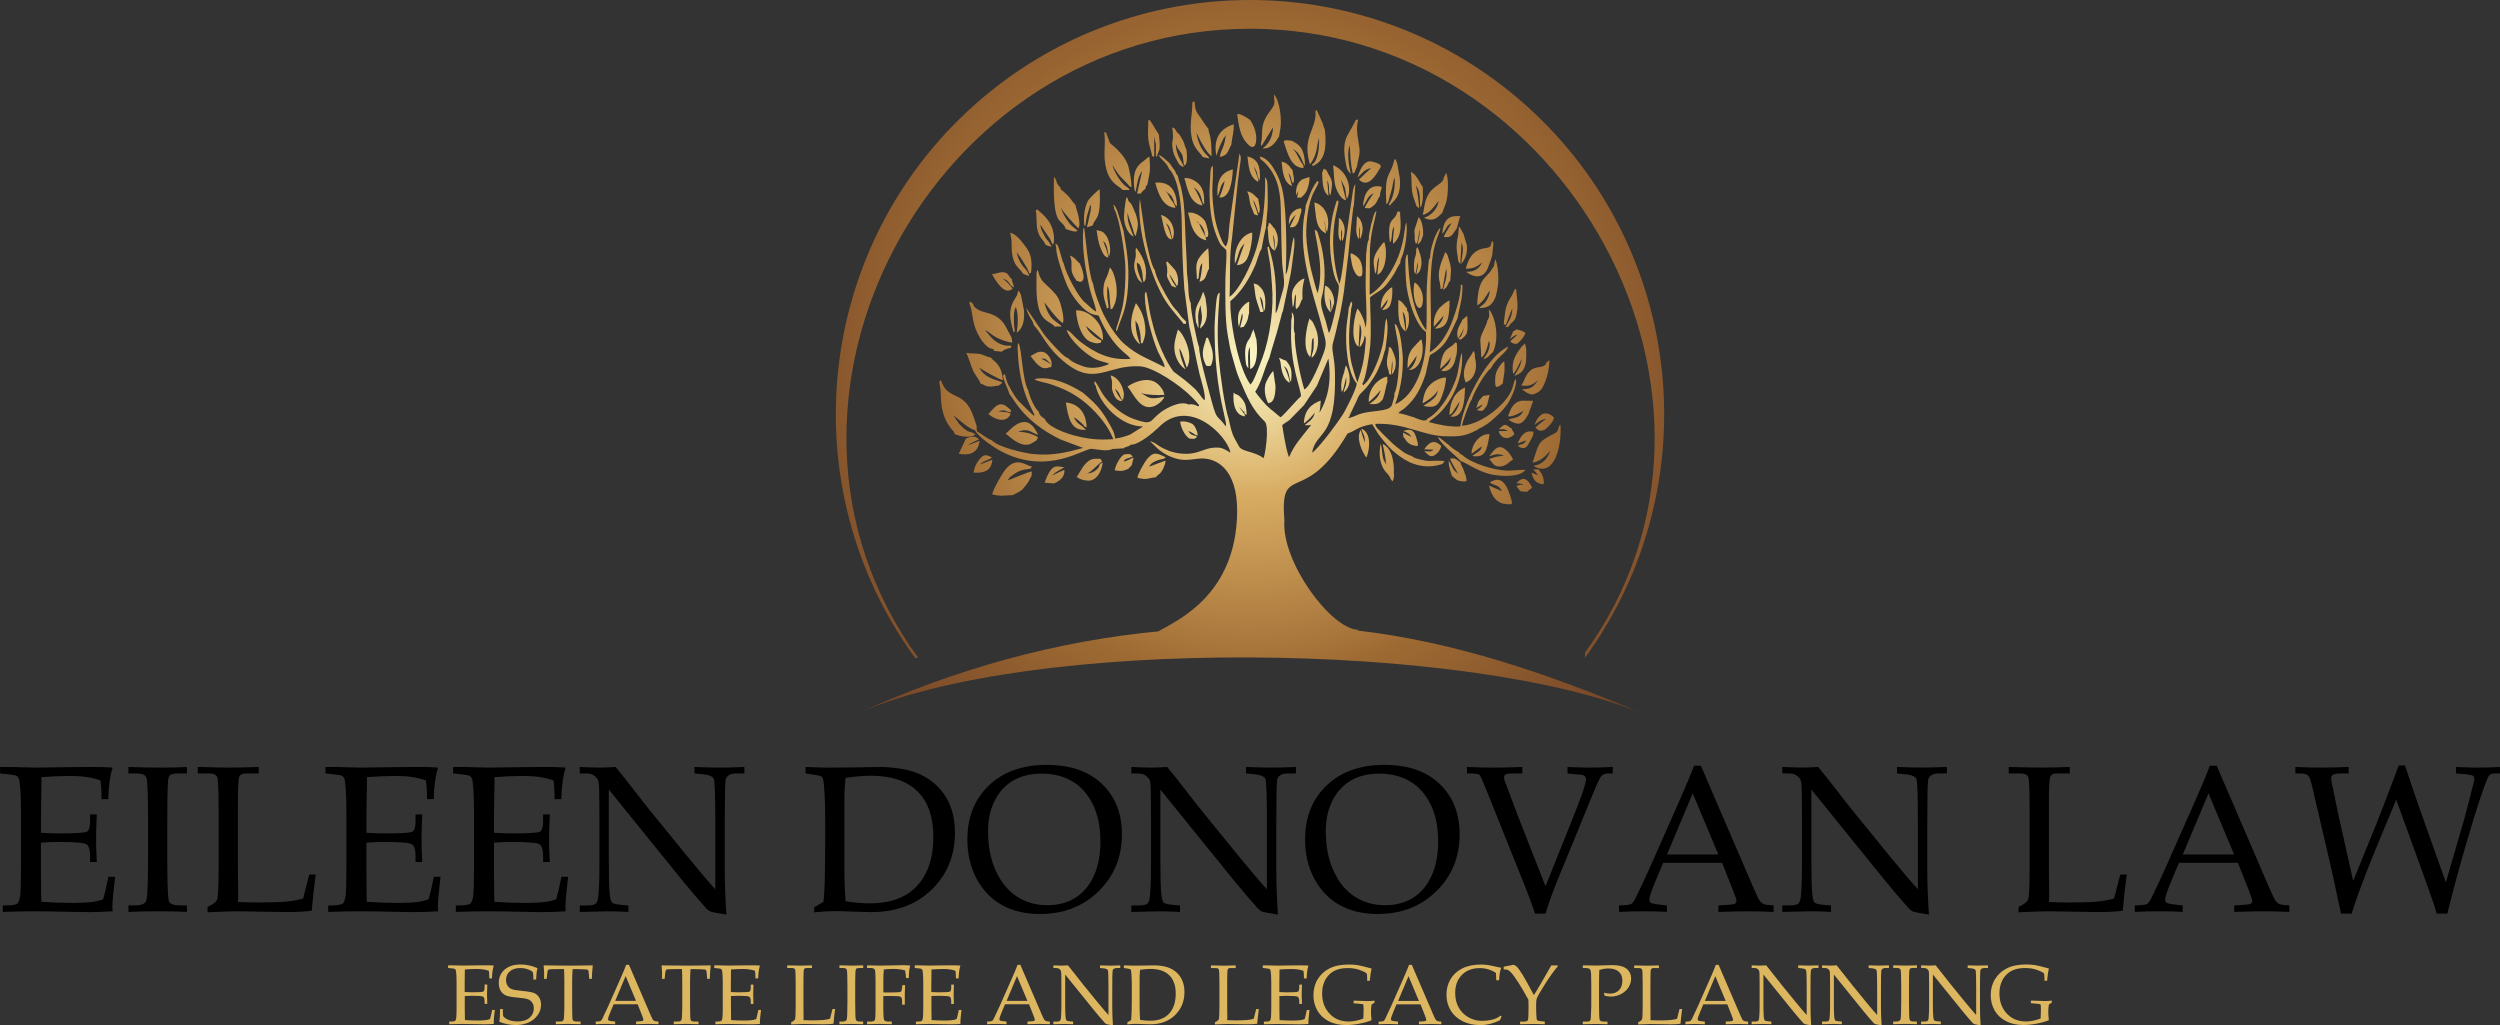 <?xml version="1.0" encoding="UTF-8"?>
<svg xmlns="http://www.w3.org/2000/svg" xmlns:xlink="http://www.w3.org/1999/xlink" id="Layer_2" data-name="Layer 2" viewBox="0 0 1034.4 424.21">
  <rect x="0" y="0" width="1034.4" height="424.21" fill="#333333" stroke="none"/>
  <defs>
    <style>
      .cls-1 {
        fill: url(#GradientFill_1);
      }

      .cls-1, .cls-2, .cls-3 {
        fill-rule: evenodd;
      }

      .cls-2 {
        fill: #ddb660;
      }
    </style>
    <radialGradient id="GradientFill_1" data-name="GradientFill 1" cx="517.2" cy="147.92" fx="517.2" fy="147.92" r="211.46" gradientUnits="userSpaceOnUse">
      <stop offset="0" stop-color="#fbf7c6"></stop>
      <stop offset=".27" stop-color="#d8ac62"></stop>
      <stop offset=".63" stop-color="#9e6a33"></stop>
      <stop offset="1" stop-color="#744427"></stop>
    </radialGradient>
  </defs>
  <g id="Layer_7" data-name="Layer 7">
    <path class="cls-1" d="m460.37,185.77l4.6-.27c.84-.95,1.77-.34,2.84-1.5-.38-.96-1.26.02,1.3-1.25,3.36-1.67,5.53-3.12,8.35-5.88.56-.55,1.02-1.02,1.6-1.54.54-.49.95-.75,1.49-1.19-.2.08-.17.12-.61-.03-.6-.2-.31-.11-.62-.37,1.82-2.02,2.92-2.75,5.42-4.04,2.02-1.04,4.96-2.21,7.06-2.32-3.41-1.77-9.38,1.59-11.54,3.21-4.87,3.65-3.11,5.51-10.68,2.93-4.05-1.38-6.95-3.65-9.7-6.23-4.19-3.94-4.58-6.59-6.85-9.61-.61,1.41.22,1.67.24,1.69,1.81,8.38,11.08,17.2,19.71,17.08l-5.37,3.36c-2.02.79-3.98,1.39-6.22,1.62-.2-2.6-1.45-4.34-2.43-6.13-2.96-5.44-5.32-8.01-9.76-11.84-.65-.56-.3-.09-.8-.75-5.29-3.44-12.53-6.97-19.62-6.05l-.7.31c1.38.88,3.45,1.09,5.16,1.57,1.86.52,3.24,1.05,5.09,1.77,6.5,2.56,11.85,6.55,16.61,12.16,1.61,1.89,3.41,4.39,4.62,6.79.6,1.19.57,1.47,1.13,2.44-6.09.41-10.24.03-16.12-1.49-3.61-.94-11.07-3.59-12.26-6.87-1.05-.7-2.26-1.4-2.52-3.03-1.63-1.33-3.56-5.48-4.41-8.94-2.39-4.3-2.42-15.91-3.89-19.41-.3.5-.51.27-.42,2.63.65,17.99,6.37,24.71,6.9,27.16-.2.28.27.51-.46.07-.66-.71-1.06-.94-1.91-1.8-4.25-4.35-4.45-3.69-7.86-9.78-1.1-1.97-1.4-3.04-1.93-5.44-.45.55-1.61-.54.33,4.25.63,1.55,1.18,2.72,1.54,4.05,1.3.85,5.04,11.02,21.27,18.8l9.21,3.44c-6.82,1.89-12.64,3.25-20.24,2.57-4.17-.37-15.08-2.93-17.56-5.75-1.98-.64-4.26-2.65-6.17-3.76l-.12-2.33c-1.52-4.05-2.17-8.11-6.23-10.97-1.69-1.2-3.48-1.62-5.19-2.84-1.87-1.34-2.48-2.81-3.44-5.05-.57.78-.76.45-.22,2.91.69,3.17-.7,10.5,4.44,17.1,1.41,1.81,1.06.76,1.56,2.38l2.17.74c1.46.37,4.29.62,5.75-.15.63-.33.41-.24.65-.47-2.6-1.92-2.27.38-6.8-4.42l-2.23-3.38c1.26.65,5.82,5.44,8.85,6.03,1.25,2.86,8.48,7.56,11.01,8.87,19.36,10.08,34.1-1.44,37.37-1.11,2.61.27,6.37,1.18,8.62.06h0Zm-81.76,86.42c-25.8-35.46-36.12-77.81-31.85-118.64,4.27-40.84,23.15-80.15,55.74-109.51C435.1,14.68,476.15,0,517.2,0s82.1,14.68,114.7,44.05c32.59,29.36,51.47,68.67,55.74,109.51,4.27,40.82-6.05,83.18-31.85,118.64v-2.14c75.76-104.13-7.23-258.17-138.59-258.17s-214.54,154.08-137.27,260.31h-1.32Zm-25.15,23.64c41.84-19.23,84.3-30.81,127.38-34.74l-1.63.15c8.49-4.75,32.3-15.42,32.68-49.47.11-18.35-9.17-22.84-16.21-21.97-4.83.64-7.19.93-11.69-1-1.69-.73-3.05-1.61-4.4-2.69-1.27-1.01-2.6-2.57-3.77-3.48,1.36.05,2.9,1.36,3.98,2.02,1.27.78,2.47,1.3,3.89,1.89,3.24,1.16,7.18,1.62,10.5.87,3.75-.85,5.65-2.47,10.17-2.19,2.04.23,3.18,1.23,4.78,2.08-1.53-7.35-17.42-23.26-29.82-10.39-2.13,1.98-7.94,7.13-11.5,7.1-.38-.96-1.26.02,1.3-1.25,3.36-1.67,5.53-3.12,8.35-5.88.56-.55,1.02-1.02,1.6-1.54.54-.49.95-.75,1.49-1.19-.2.08-.17.12-.61-.03-.6-.2-.31-.11-.62-.37,1.82-2.02,2.92-2.75,5.42-4.04,2.02-1.04,4.96-2.21,7.06-2.32,1.22-.4,2.79.08,3.91.75.17-.26,1.29.28-1.04-2.23-.64-.69-.98-1.01-1.73-1.78-4.48-4.59-15.68-12.28-21.36-12.57-13.55-.68-18.54,8.4-30.84-1.51-7.77-6.27-9.01-11.16-13.01-15.54-.56-2.55-1.75-2.41-3.19-7.18l6.54,9.67c1.15,2.14,5.97,7.17,7.84,9.02,1.19,1.17,1.89,1.64,3.29,2.39,1.02,1.39,5.7,3.28,7.57,3.59,3.23.54,6.46-.15,9.15-1.44-.8-.54-4.15-1.18-5.65-1.93-4.07-2.03-10.59-7.83-11.97-12.1,1.38.48,2.29,1.66,3.6,2.99l1.81,1.66c6.54,5.03,12.54,7.95,21.08,7.31-1.56-2.21-4.57-3.19-8.94-9.78-1.21-1.83-2.53-4.16-3.48-6.26-1.07-2.39-.4-1.74-2.65-2.24-4.37-.96-9.21-7.64-11.24-12.14-1.16-2.58-4.83-13.21-4.43-15.38l-.42-1.89c1.37.8.2-.45,1.21,1.27.08.13.4,1.1.48,1.39.2.66.67,2.28.69,2.35.33,1.1.63,2.47,1.09,3.2.93,4.33,6.09,14,8.81,16.13,1.32,1.03,2.56,2.65,4.64,3.8-.32-2.44-1.56-5.45-2.27-7.97-.35-1.25-.65-2.45-.96-3.95-1.37-6.69-2.78-14.84-2.1-22.63.66.13.28-.14.5,1l.72,6.09c.18,2.87,1.75,14.78,2.88,15.97.13,2.66,3.17,10.53,4.26,12.64,1.1,2.13,1.93,3.43,2.98,5.28l1.74,2.55c1.06,1.22,2.03,2.74,3.59,4.12,5.92,5.25,10.35,6.35,16.9,9.91.37-1.04-2.03-4.95-2.66-6.38-2.44-5.52-5.3-16.59-5.46-22.61-.05-2,.18-1.9.53-2.29.4,1.08,1.09,5.89,1.4,7.66.42,2.46,1.14,5.04,1.73,7.34,1.32,5.2,5.04,14.11,8.22,18.07l4.65,3.5c1.63,1.31,2.85,2.48,4.44,3.88l1.44,1.72c.26.38.23.32.46.62.64.86.92,1.51,1.85,2.14.61-2.05-1.51-8.43-2.06-10.72-1.46-6.01-2.83-14.12-4.27-19.71l-2.06-15.74c-.69-9.02-.94-18.17-1.07-27.56-.11-8.33-1.6-18.26-5.25-22.01-1-2.53-2.78-3.4-3.94-5.12-.07-.11-.14-.23-.2-.32-.06-.09-.14-.22-.2-.34,1.59.52,2.72,1.85,3.89,2.81,1.4,1.15,1.97,2.89,2.73,3.45.6,1.06.58,1.76,1.38,2.4.29,1.94,1.03,3.41,1.46,5.54.38,1.87.79,3.98.98,6.03.44,4.57.51,8.67.71,13.56.21,3.62.33,7.2.51,10.81.1,2.01,0,3.12.2,5.17.14,1.38.45,3.63.44,4.82.09,2.15.17,5.24,1.07,6.81-.32,2.12,2.67,16.77,3.44,18.23-.19,2.63,3.19,14.91,4.08,18.28,3.61,13.59,2.58,8.45,6.92,14.37.03-.07.05-.28.05-.23,0,.06.53.65-.9-5.41-2.72-11.56-3.78-22.91-3.79-35.3,0-1.48.57-11.42,1.09-12.81.72-1.95.12-.66,1.07-1.56-.79,10.68-1.26,17.22-.32,28.13.49,5.63,2.42,19.62,4.02,24.16.78,3.49,1.17,5.68,2.45,8.06.59,1.09,1.25,2.19,1.8,3.28,1.23,2.3,6.19,1.92,10.15,4.86.46-.19,2.66-13.13.49-15.16-5.24-4.91-7.24-10.07-10.46-17.55-1.27-2.95-1.84-5.47-2.81-8.82-1.26-4.34-1.13-4.58-2.01-9.33-1.17-6.35-1.03-16.62-.97-23.25.04-4.05.59-7.93.37-11.93-2.02-2.22-2.06-1.02-4.05-5.97-2.28-5.68-2.92-12.32-2.89-18.83l.4-7.95c.27-1.83.51-1.72.95-2.17.41,6.89-.94,8.16.49,19.32.33,2.56.99,5.49,1.74,7.67.61,1.76,1.93,5.68,3.19,6.41,1.3-2.43,1.06-5.53,1.48-9.23l4.11-29.2c1.11,1.7.35,3.27.05,6.09-.22,2.02-.51,3.9-.73,5.9l-2.35,22.73c-1.26,7.95-.65,16.24-1.05,24.55,4.1-2.73,9.12-13.41,11.07-19.93,2.44-8.14,3.96-19.32,3.6-29.52,1.07,1.07,1.03,2.49,1.09,4.91.22,9.7-.07,6.67-.73,16-.17.24-1.72,8.06-1.8,8.78-.86.87-1.93,5.11-2.44,6.33-2.51,5.89-6.09,11.69-10.46,15.23l.04,3.11c.48,8.76,3.57,24.94,8.29,31.38l.85-1.1c1.04-1.76,3.5-8.19,4.2-10.19,3.03-8.57,4.72-20.31,3.83-30.1-.48-5.32-.32-6.4-1.31-11.72-.96-5.16-.42-3.34-.02-4.06,2.89,9.59,3.29,16.27,2.85,27.65.37-.48.2-.17.52-.87.3-.66.16-.33.41-1.17l1.87-6.72c1.18-3.23.67-5.5.05-10.39-.38-2.99-.62-19.56-.71-24.05-.15-8.77-2.02-14.66-7.07-19.5-1.06-1.01-1.08-.38-1.69-2.1,3.1.4,5.3,3.84,6.82,6.67,1.71,3.19,2.83,6.91,3.33,11.47,1.02,9.12,1.07,21.18.65,30.75,1.2-2.37,1.09-4.13,1.82-7.53.59-2.79.69-5.46,1.49-8.08.76,1.56-.03,6.3-.26,8.04-.36,2.7-.57,4.99-1.1,7.74l-3.11,14.87c-.47.84-.49,1.5-.71,2.24-.23.76-.52,1.93-.63,2.36-1.15,4.78-3.51,11.61-4.26,14.79-1.99,4.12-3.21,10.11-5.85,13.96.58.97,4.36,5.62,5.47,6.4.81.67.84.89,1.85,1.56l3.09,2.6c.84-.06,7.03-7.6,8.53-8.66-.06-3.46-4.77-12.91-4.05-29.08.02-1.1-.11-2.89.31-3.57l-.08-2.17c1.95,2.18.08,6.58,1.29,8.87-.5,4.86,2.41,18.53,3.9,23.1,2.66-1.18,6.7-11.6,8-15.07,1.62-4.32.63-5.5-.45-9.88-.81-3.28-1.64-6.09-2.6-9.43-3.26-11.39-6.82-23.78-5.15-36.41.23-1.77.8-3.56.73-5.2l1.03-2.72c1.18-3.22,1.94-5.09,3.79-7.54,1.25,1.03.45-.05.35,1.24l-1.73,3.31c-2.46,4.64-3.3,12.78-3.16,18.09.11,3.99.96,9.03,1.68,12.77.28,1.47,2.61,10.35,3,11.04,2.94-10.28-.91-22.6-1.2-26.28,1.32.69,1.04.44,2.12,4.2,2.07,7.21,2.81,16.42.75,23.84-.83,2.98.52,6.06,1.68,9.74.42,1.33.91,3.82,1.35,5,1.31-1.95,4.65-17.56,4.01-19.85-.37-1.32-1.26-1.25-2.32-6.11-2.07-9.52-1.66-19.81,1.61-28.98.44.65,1.22-1.19.01,3.94-.26,1.11-.62,2.85-.86,4.25-.43,2.55-.75,6.62-.72,9.2.06,4.84.91,12.08,2.43,16.65l.21.55c1.38-4.32,2.14-15.4,3.04-20.95.54-3.35.88-6.86,1.45-10.27.27-1.66.48-3.38.74-5.08.31-1.98.31-3.51,1.33-5.02l-.58,8.55c-.52.91-2.02,17.67-2.3,20.31l-1.34,11.27c-.46,4.93-1.39,10.09-2.34,14.61-.79,2.75-1.37,6.58-2.64,10.71-.96,3.12.54,5.25.74,12.15.82,28.53-7.78,24.07-9.45,33.54,2.32-1.16,11.94-14.15,13.38-16.91,1.38-2.64,4.5-8.46,5.13-11.62-4.04-4.98-4.74-15.89-4.32-22.97.17-2.88.84-5.66.97-8.44.75-1.23.28-1.52,1.03-2.62.75,1.16.3,1.22.01,2.98-.63,5.53-1.16,10.86-.71,16.71.43,5.6,1.23,7.38,2.63,12.12l.65,1.71c2.16-6.67,2.81-9.33,3.39-16.52.22-2.64-.05-1.91-.27-2.65-.03-.11-.08-.25-.14-.36h0c-.13,2.17-1.04,3.99-2.08,4.98.09-3.32,1.6-6.04.05-9.73l-.46,9.47c-3.04-1.71-2.54-10.21-.56-15.69.81.47,1.51,2,2.12,3.34.65,1.44,1.15,2.74,1.19,4.42.88-1.65.42-8.49.2-14.87-.18-5.16.13-10.17.13-15.27.31-1.6.24-4.77,1.14-6.3h0s0,0,0,0c-.11-2.24.67-4.09.99-6.44.53-.92.87-4.57,2.16-5.4-.13,1.42-1.14,5.39-1.56,7.24-.61,2.75-.98,5.82-1.14,8.98l-.1,18.5c3.87-1.92,7.97-7.83,10.12-12.03,4.79-9.39,4.05-16.27,5.05-17.92.61,3.77-.39,10.14-1.5,13.37-.59,1.72-.95,1.75-1.01,3.47-.83.95-1.77,3.25-2.5,4.39-5.05,7.95-5.93,6.44-10.01,9.78.08,6.78.61,12.76.09,19.78-.25,3.36-1.9,14.46-3.26,15.84.52,1.15-.05,1.08,1.09.11,2.83-2.4,6.79-12.08,7.65-17.89.54-3.62.44-7.98,1.31-9.15.85,4.63-.02,8.68-.55,12.87-.48.89-.77,2.81-1.27,4.13-1.08,2.83-2.01,5.11-3.52,7.48-4.54,7.12-5.51,5.36-6.96,9.37l-2.72,5.69c-.64,1.4-.1,1.16-.99,1.68.42.43,4.16-1.39,4.74-1.58,4.99-1.68,11.7-.88,13.23-3.37.33-.53.36-.86.59-1.69.37-1.35.78-2.36.66-3.57l.31-.62c1.16-3.02,1.61-10.34,1.62-13.52,0-6.71-1.01-8.63-1.86-14.52,1.13.78.15-.5,1.1,1.21,1.56,2.81,2.04,9.62,2.31,12.59.01,3.74-.14,7.18-.84,10.74-.64,3.22-1.24,6.09-2.38,8.69,8.04-3.34,13.33-16.2,12.82-29.9-4.51-2.94-7.97-14.69-8.3-21.53-.08-1.66-.51-7.82-.02-9.36.42-1.31-.08-.38.73-1.3.53,11.36,1.47,22.72,7.53,31.31.04.06.12.17.18.24.48-11.08-.42-13.57.83-26.96.19-2.05.11-2.24.74-3.14-.14-3.06,2.25-10.91,4.29-12.4-.58,3.82-4.13,6.3-4.12,26.09.04,6.94.35,13.21.09,20.26l-.41,5.2c3.87-2.51,6.53-6.4,8.64-11.26,1.43-3.3,4.4-11.94,4.18-16.78.6.35.93-.87.57,3.69-.35,4.38-1.56,7.5-1.88,10.24-.3.4-2.37,5.55-4.54,9.13-.8,1.33-1.87,2.5-3.12,3.57-3.89,3.34-3.58,1.19-4.24,4.46l-1.29,5.89c-1.6,4.84-3.48,8.83-6.49,12.04-.5.53-1.61,1.66-2.31,2.22-.87.7-1.71.94-2.49,1.93,2.11.38,4.31,1.09,6.32,1.73,1.69.54,4.91,2.38,5.71.57,4.97-2.53,10.37-11.06,12.33-18.2.59-2.16,1.04-7.52,1.98-9.1v3.48c-.32,9.9-5.91,19.72-12.36,24.04-.02.01-.6.42-.62.43l-.8.77c4.71,1.17,7.96,1.99,13.03,1.82,1.88-12.31,12.56-30.39,19.92-33.01-.05.11-.13.14-.16.33l-.65,1.08c-1.45,1.91-4.44,3.79-6.43,7.49-2.61,2.02-6.98,9.87-7.96,12.98-.71.56-3.65,8.8-4.06,10.83,6.39-.34,14.69-6.01,18.83-11.67,2.75-3.75,2.26-6.1,3.43-7.77.96,2.34-2.01,8.09-2.76,9.43-1.29,2.31-4,5.13-5.81,6.62-1.4,1.43-4.62,3.89-6.57,4.53-.72.89-4.85,2.47-6.25,2.78-2.86.63-5.14.47-8.03.43-9.18-.3-16.48-5.61-28.67-5.14.18,1.75,1.47,2.2,3.3,4.37l4.07,3.93c1.11,1.02,1.78,1.45,3.08,2.45,1.08,1.05,3.25,2.17,4.65,2.56.78.98,4.62,1.73,5.96,1.94,2.33.37,5.69-.4,7.62.29l-.9,1.05c-6.53,2.26-12.72.48-17.61-3.13-4.29-3.16-5.64-5.06-8.91-9.23l-2.55-4.11c-6.75,1.34-5.86,2.31-10.19,3.9-18.04,30.87-28.07,11.12-26.12,36.03-1.26,17.02,19.33,45.06,30.72,45.2l-.4.28c39.74,4.62,78.53,17.56,119.17,34.89-71.94-30.66-256.21-32.73-327.48.04h0Zm153.06-36.18c1.64-.03,3.28-.06,4.92-.07-1.64.01-3.28.04-4.92.07h0Zm7.67-.08c.89-.06,1.77-.11,2.66-.15-.89.05-1.77.1-2.66.15h0Zm2.68-.15c.87-.04,1.73-.09,2.6-.12-.87.04-1.73.08-2.6.12h0Zm2.66-.13c1.74-.07,3.47-.13,5.2-.16-1.73.04-3.46.09-5.2.16h0Zm8.2-.21c.75,0,1.5-.01,2.24-.01-.75,0-1.49,0-2.24.01h0Zm5.23,0c.75,0,1.49.02,2.23.03-.75-.01-1.49-.02-2.23-.03h0Zm5.21.1c.74.02,1.49.05,2.23.08-.74-.03-1.48-.05-2.23-.08h0Zm2.62.09c.83.03,1.66.07,2.48.11-.83-.04-1.66-.08-2.48-.11h0Zm2.57.11c.84.04,1.69.09,2.53.14-.84-.05-1.69-.09-2.53-.14h0Zm2.58.14c.81.05,1.63.1,2.44.16-.81-.06-1.63-.11-2.44-.16h0Zm2.76.18c1.67.11,3.33.24,5,.39-1.66-.14-3.33-.27-5-.39h0Zm5.16.4l2.4.22c-.8-.08-1.6-.15-2.4-.22h0Zm2.79.26c.69.07,1.39.14,2.08.21-.69-.07-1.38-.14-2.08-.21h0Zm-41.75-89.91c.05,1.56-.15.6.9,1.16,0-2.56-.44-4.6-1.44-5.95-.88-1.18-1.8-2.32-3.25-2.63l-.68-.63c-.49,4.93.8,9.67,4.8,9.86-.71-1.77-1.35-2.13-2.57-3.98l1.2,1.23c.61.74.2.38,1.05.95h0Zm47.35-71.51l.16-5.67c.02,2.01.41-.21.18,4.05,0,.07-.04.5-.03.61.09,1,.11.51.27.82,1.25-2.65,1.47-5.88-.37-8.36l-1-.95c-.06,3.44-.94,7.43.79,9.5h0Zm-7.33-4.22c1.08,2.88-.43,3.05.6,5.04.22-1.08,2.13-5.29-.63-8.79-.54-.69-.08-.28-.93-.77.19,3.34-.97,7.92.86,9.54l.1-5.02h0Zm80.74,104.68l1.39.72,1.54.32c.04-.11.1-.41.1-.35,0,.06.08-.25.08-.33l-.07-1.3c-.1-.51-.39-1.5-.52-1.82-.44-1.12-1.02-1.52-1.63-2.46l-2.15.06,1.36,1.54c.48.57.1.05.48.83l-2.55-1.03c.37,1.65.97,2.95,1.96,3.82h0Zm-21.97-35.56c-1.68,2-1.78,1.23-2.87,4.95l2.77-1.54c-.91,1.53-1.44,1.54-2.57,2.38,2.72.86,2.63.25,4.24-1.89l1.11-4.35-2.68.46h0Zm6.38,14.55c.97,3.15,3.94,3.9,6.47,1.32-.27-1.21-.27-.66-.79-1.72-.31-.62-.13-.13-.28-.69-2.93-1.77-2.47-2.37-5.33.34,1.85-.08,2.22-.21,3.76.67l-3.83.08h0Zm-34.9-65.75l.44.71c1.02-3.77.21-2.06.99-4.56.03-.09.08-.23.13-.33,0,1.96-.39,3.55-.73,5.11,1.51-1,1.81-1.9,2.15-4.23.19-2.72-.9-5.32-1.67-7.1-.79,1-.37.96-.6,2.72-.15,1.09-.26.82-.55,2.02-.36,1.52-.29,3.78-.15,5.67h0Zm-30.03,49.49c.67-.7.57-.72,1.11-2.91l.77-3.23c.18,4.02-.5,3.35-1.11,6.45,3.26-2.46,2.98-6.9,1.33-10.67l-.29-.55c-.29.48-.07-.11-.39.96l-.4,1.82c-.73,2.29-1.59,4.13-1.03,8.14h0Zm76.82,41.37c.57-.93-.15-.05.91-.87.65-.51.39-.13,1.04-.92-1.71-3.51-3.7-4.95-6.44-1.82l2.76.42c-2.34.92,1.63-.42-.58.2-.04.01-.73.12-.85.15-.47.09-.91.22-1.45.35,2.13,2.71.97,2.23,4.62,2.49h0Zm-5.84-66.44l-.71,1.61c-.49.98-.35,1.11-.87,1.77,1.02-.78,1.71-1.6,3.25-1.94-.05.08-.14.08-.17.22l-2.74,2.5c.84.83,1.43,1.16,2.9.99.06-.07.16-.26.18-.18,0,0,2.58-2.08,3.22-4.28-1.15-.8-2.24-1.22-3.87-1.44-.66.61-.47.43-1.19.75h0Zm-89.56-50.49c-2.16,1.2-3.57,2.76-3.23,6.63.13-1.45,1.97-3.64,2.81-4.38l-2.46,5.19c3.64.61,3.72-3.67,4.78-6.55-.16-1.46.33-.63-.35-1.3l-1.54.4h0Zm91.36,96.92l3.63-1.32c-1.3,2.15-1.95,1.27-3.58,2.31,1.7,1.14,2.9,1.53,4.22-.32.2-.29,1.1-1.97,1.42-2.58.47-.91.93-1.79.86-2.93-3.73-.88-5.29,2.01-6.55,4.85h0Zm-109.01-94.82c.6.08.58.31,1.62.48-.5-1.9-1.49-4.64-2.13-6.37,1.41,1.59,1.46,3.28,2.39,5.62l.25-.62c.03-.14.37-.45.05-2.7-.19-1.3-.4-1.57-.47-2.79-1.36-1.02-1.98-2.54-4.59-3.13,1,2.33.62,2.23,1.21,4.86.46,2.07,1.13,2.69,1.68,4.66h0Zm70.35,98c1.07.8,2.13,2.67,3.89,1.9,1.43-.62,2.84-2.26,3.16-4.08-3.31-3.15-5.32-1.07-7.01,1.43l3.83.14c-1.15,1.18-2.45.61-3.87.61h0Zm-8.57-5.74c.76.33.76,1.38,2.15,2.45.98.75,2.18,1.03,3.5,1.18.63-.6.18.14.34-1.08-1.24-4.79-1.92-6.65-6.12-5.14,1.42.45,2.54.94,3.45,2.47l-3.51-1.83.19,1.94h0Zm-6.45-57.14c-.48,2.6-1.48,3.02-2.41,4.54,1.98-.25,3.01-.91,3.58-2.69.68-2.14.74-4.38.64-6.75-1.3.5-.16-.2-1.28.78-2.56,2.22-3.36,4.34-3.51,8.05l2.99-3.94h0Zm30.83,8.47c-.37,1.61-2.96,3.74-1.82,7.81.63-.84,2.24-3.24,2.37-4.43,0,.82-.25,1.54-.56,2.31-.56,1.43-.54,1.23-1.55,2.05.51.55-.06.48.88.5,2.99-2.19,3.01-2.6,2.71-9.67-.9.27-.33.09-.94.56-.6.47-.04.29-1.09.88h0Zm-72.95,16.97l-1.23-.42-1.68-.8c.42,1.28.59,1.46.74,2.94.28,2.96,1.5,6.66,3.77,7.43-.58-2.46-1.51-5.49-2.61-6.94,1.63.92,1.98,2.53,2.31,4.31.4,2.16.4,1.63.77,2.16.34-3.12.41-5.57-1.35-7.76-.05-.07-.12-.14-.18-.21l-.54-.7h0Zm53.22-49.94l.51,1.65c.55-.69.37.04.78-1.55l.82-4.74c.13,2.73-.5,4.14-.91,6.53,1.59-1.19,1.63-1.99,2.31-3.98.06-2.33-.33-5.91-1.89-7.34-2.58,8.05-1.49,3.61-1.62,9.43h0Zm-105-10.38c1,2.97,1.47,10.14,4.5,10.14-.42-1.77-1.58-5.79-2.55-6.71,2.05,1.01,2.01,3.74,2.75,6.56.42-.65.2-.03.48-1.05.07-.27.16-.9.17-1.19.03-.63-.04-1.33-.15-1.92-.51-2.8-2.57-5.21-5.21-5.82h0Zm94.39,65.77c.22.13.73.35.8.42l.48-6.06c.42,2.98-.02,3.35-.18,5.94,1.13-.87,1.97-3.7,1.58-6.05-.19-1.15-.62-2.29-.97-3.13-1-2.4-.96-1.96-1.85-2.15.19,1.73-.6,3.58-.72,5.41-.2,3.02.79,3.69.86,5.62h0Zm-24.57-31.22c.83,1.52.66,3.32.64,5.5l1.21-3.58c.17-3.4-1.83-6.71-3.72-7.21-.8,4.67.02,9.27,2.32,11.12l-.45-5.83h0Zm68.49,32.86c-.06,1.5-.08,2.72.29,3.75,1.35.05,1.96-.8,2.84-1.37.38-3.89.99-3.74.63-9.17-.68.22-1.73,1.57-2.36,2.6-.74,1.19-1.26,2.3-1.4,4.19h0Zm-33.24-39.46c-.22.44-.11-.3-.38,1.25-.04.21-.12,1.34-.13,1.73-.12,3.75,1.23,8.38,2.82,7.47,1.4-.8,2.03-7.36-2.31-10.46h0Zm-38.43-45.3c.36,1.97-.28,7.38,2.7,9.46l-.54-6.5c1.41,3.05.09,4.33,1.33,6.37,1.46-7.15.31-6.13-1.59-10.41l-1.18-.74-.33.94c-.03.09-.08.22-.12.3l-.26.58h0Zm-11.62,2.34l-.58-3.59c-.72-.57-.8-1-1.33-1.61-.63-.72-.69-.45-1.31-1.21l-1.86-.64c.43,4.93,1.06,8.79,4.35,10.19l-1.52-5.53c1.62,2.12.67,2.73,1.9,4.35.74-1.92.23-.25.36-1.95h0Zm-50.55,44.5c.95.14.88.39,1.92.6-.48-.97-1.04-1.53-1.64-2.65-.5-.94-.9-1.67-1.2-2.94l2.37,3.81c.17.34.25.47.42.74.03.06.16.29.18.22.03-.07.12.15.19.22.88-2.07.16-5.09-.84-6.68l-3.18-3.54c-.91.83-.48.01-.39,1.19,0,.03.22.92.25,1.24.4,4.57-1.2,2.05,1.91,7.78h0Zm78.71-8.34c-.39-1.8-.78-2.64-1.8-3.61-.24-.23-.95-.8-1.42-1.06-1.87-1.05-1.25-.5-1.52.45.37,1.96.56,4.05,1.25,5.66.8,1.87,1.94,3.61,3.42,2.62.36-.99.33-2.69.07-4.05h0Zm-39.08-15.97c.52,1.96-.31,8.13,2.96,9.59l-.7-6.5c.93,1.61.72,4.23.73,6.57l.98-2.08c.77-3.51-.04-4.93-.91-6.93-1.17-1.02-1.25-2.11-2.57-2.62,0,.09.03.44-.02.69-.31,1.28-.02.5-.47,1.28h0Zm14.58-19.97c-1.98,1.13-2.88,3.01-2.81,6.68.45-.68.66-1.19,1.04-1.96l-.56,2.88,1.55.08c.78-.63,1.94-1.61,2.56-3.21.54-1.4,1.16-3.67.98-5.36l-2.76.9h0Zm-24.38,61.07c.4-.63.99-1.48,1.37-2.42.57-1.4.31-1.83.78-3.05l.07-4.88c-1.36.38-3.07,2.17-3.89,3.64-.92,1.64-.93,4.52-.36,6.76l1.28-5.55c.69,1.15-.13,2.85-.79,5.87l1.53-.36h0Zm50.13,47.82c-.52-1.04-1.41-3.72-1.75-5.13-2.1,3.23.46,9,2.3,11.43.05-.08.12-.33.14-.27.02.06.1-.21.13-.28,1.21-3.28,1.83-9.74-2.34-11.42.8,2.78,1.42,2.36,1.53,5.67h0Zm-43.37-54.02c.09.01.54.13.55.13l.79-.13c-.45-1.4-1.13-4.38-1.44-6.23.5.52.37.24.76,1.03.59,1.18.65,3.51.82,5.02.43-.69.61-.89.64-3.06.02-1.3.02-2.24-.26-3.47-.57-2.48-1.58-3.29-2.88-4.46l-1.68-.59c.55,2.39.45,4.18.99,6.28.57,2.2,1.21,3.45,1.7,5.46h0Zm-1.23-53.91c.66,0,.45.19.46-.78l-1.89-5.5c2.17,3.43,1.05,3.1,1.94,4.9.42.84-.02.2.57.84.38-6.13-1-8.79-5.12-9.84.55,5.01.94,8.22,4.04,10.38h0Zm-55.81,90.87c-2.11.14-3.12-1.55-3.84-3.54-.69-1.91-.38-1.8-.41-3.89-.03-1.51-.39-2.06-.57-3.18,1.66.37,3.24,1.88,4.14,3.47.65,1.14,1.51,3.36,1.3,4.91-.3,2.24-.07.99-.76,1.82-1.18-2.32-.71-2.74-2.84-4.67.34,1.53,2.07,3.94,2.98,5.07h0Zm27.67,15.47c-1.85-1.32-3.37-4.19-3.75-6.96,1.27-.22,2.6-.06,3.79.37,1.65.59,2.04,1.09,2.77,2.65.47,1.18.56,1.1.73,2.77-1.53-.39-2.25-1.44-3.98-1.91l.92,1.12c1.48,1.2,2.72.37,2.61,1.53-.98.84-1.82.58-3.09.44h0Zm145.25-9.46c-.89.7-1.97,2.36-2.26,3.97.87-1.13,2.82-2.41,4.7-2.63l-1.11.84c-.44.31-.73.52-1.17.88-.69.56-1.54,1.35-2.17,1.89,1.42,1.43,2.13,1.72,4.15.74,1.32-1.19,3-2.8,3.59-4.73-1.3-1.87-4.09-2.6-5.73-.95h0Zm-169.01,20.51c-1.16,1.06-.78,1.42-2.82,2.08-1.56.51-2.67.28-4.24.06.45-2.48,2.3-5.73,3.92-6.59,2.01-.26,2.44-.41,3.58.85-.09.06-.22-.01-.27.13-.05.14-.2.1-.27.13-1.77.69-2.53.36-3.29,1.89,1.85-.44,2.5-1.08,4.18-1.71l-.79,3.15h0Zm-9.71-85.84c-.21-2.37-1.4-4.97-2.15-6.91,1.74,1.19,1.72,3.4,2.36,6.31.37-.61.18-.03.4-1.03.09-.42.13-.71.15-1.16.1-2-.59-4.51-1.34-5.96-1.39-1.75-1.26-2.04-4.28-2.69.49,3.01.65,4.8,1.53,7.07,1.23,3.19,1.78,3.92,3.34,4.37h0Zm-55.72,88.92c.38-2.58,1.26-4.14,2.52-5.62,1.5-1.76,2.48-2.14,5.04-.65-1.03,1.1-3.3,1.15-4.86,2.87l5.07-1.94c-.4,4.8-3.86,5.63-7.76,5.34h0Zm96.04-54.92c-.29,1.77-2.46,5.23-.23,9.76.14.29.13,1.55,2.34.92,2.02-4.34.04-8.16-1.23-11.67-1.06.77-.41-.87-.88,1h0Zm-53.38-24.42c1.13.07.94.69,1.89.29,2.48-1.06-.64-7.45-.65-7.51-1.52-1.2-1.77-2.32-4.02-3.24.3,1.4.57,1.31.62,2.89.08,2.95-.56,3.91,2.16,7.58h0Zm27.15.94c-.91-2.51-2.43-5.4-2.26-8.54,1.54,1.2,1.07.35,1.94,3.05.64,1.99.26,3.54.85,5.06.17-.19.52-.2.82-1.48.04-.17.18-1.96.18-2.22.02-4.28-1.97-7.79-4-10.41-.48.77-.14-.29-.29.8-.16,1.29.25,1.31-.03,2.97-.4,2.4-1.35,3.75.56,8.15.73,1.67.97,1.53,2.24,2.61h0Zm110.11,12.24c-.81-1.38-.46-.45-.57-1.72-.78-.91-2.04-3.1-3.61-3.53-.11,5.97-.25,10.73,3.04,13.05l-1.27-8.12c1.55,1.34,1.35,5.17,1.43,7.77,1.32-2,1.39-4.37.98-7.45h0Zm-146.59,70.62l-3.93-.27c.66-1.98,1.43-3.93,2.55-5.31,1.71-2.1,3.11-1.38,5.56-1.08l-2.92,1.71c-1.04.54-1.56,1.29-2.23,1.79.68-.4,4.41-2.22,5.21-2.43.14,3.61-2.56,4.69-4.23,5.6h0Zm98.69-72.87c.49-.69.58-1.79.67-2.72.12-1.23.17-1.59.42-2.68.05.09.09.14.1.3.01.16.08.23.09.3.29,1.82-.43,3.5.11,5.59,1.96-1.34,1.6-3.06,2.65-4.2-.11-4.3.02-5.11.85-8.51-1.88.37-3.76,2.59-4.51,4.03-1.26,2.42-.51,5.09-.38,7.9h0Zm67.91-32.71l1.4-5.05-1.83.05c-3.73.11-5.25,2.74-5.62,7.38l.92-1.17c1.14-1.7.86-2.25,2.97-3.35-.82,1.47-2.63,4.13-3.28,5.72,3.38.62,3.63-1.1,5.43-3.57h0Zm-171.61,57.72c-2.6-1.53-3.18-2.98-4.79-4.8,1.66-.88,3.11-2.28,5.39-1.68,1.63.42,3.29,2.9,3.43,4.89-1.23-.47-2.11-1.96-3.05-2.21l-.99.07c-.04-.11-.18.05-.26.1,1.71.56,2.74,1.73,4.23,2.04-.4,1.43.32,1.02-.4,1.34-1.79.3-1.44.69-3.56.26h0Zm63.72-18.87l.87,2.46c.19-.49.1.09.14-.82l-.17-3.94c.07-1.76.53-3.39.99-4.71l.58,4.29c.07,3.32-.51,2.9-.8,5.42,3.82-2.91,3.01-7.82,2.25-12.88l-.85-2.31c-.46.57-.07-.07-.45.82l-.81,2.16c-1.54,2.99-2.58,4.25-1.76,9.51h0Zm-82.41,36.88l4.23.43c.26.06.5.13.75.25.73.34.34.13.71.46-1.96,4.19-6.81,2.1-9.23,0,1.12-1.09,2.66-3.25,4.07-3.78,2.54-.96,4.08,1.34,5.37,2.25-.92,1.03,1.28,1.12-1.55.55-.45-.09-.85-.44-1.54-.51-1.26-.13-2.45.72-2.82.36h0Zm190.91-62.05l.83,1.13.5-8.91c1.34,3.29-.16,5.74.01,8.88,1.34-2.1,2.55-3.92,2.2-7.78-.42-1.42-1.12-3.62-1.42-4.78-.94-1.1-.52-1.46-1.84-2.94l-.19,1.84c-.05,2.21-.43,2.38-.68,4.82-.35,3.43.27,4.74.59,7.74h0Zm5.82,80.56c5.26.83,6.03-2.04,7.13-9-3.65-.44-7.45,3.8-7.5,8.1l4.27-3.12c-.32,1.08-.17,1.39-1.79,2.53-.71.5-1.48.82-2.11,1.49h0Zm-198.78-75.33c1.48,2.85,5.36,9.23,8.55,6.06l-1.92-2.24c-.58-.52-.38-.4-.89-.84l-1.05-.79c-.05-.04-.16-.11-.23-.16,3.08.59,2.22,2.42,4.63,3.58-.4-2.4.06.04-.48-1.89-.33-1.18-.22-.34-.41-1.63-1.51-.96-1.06-2.46-3.39-2.78-1.78-.24-3.45.95-4.81.68h0Zm-10.55,68.02c1.8-.69,3.55-1.32,5.18.41-.26.25-3.37,1.37-4.56,2.5l4.8-1.9c-.56,5.51-4.79,6.14-8.61,5.38l2.53-5.38c.3-.53.13-.18.44-.83l.22-.19h0Zm178.2-93.64c-.69,4.12-4.44,1.49-3.01,12.5.6-.86.31.3.72-1.75.26-1.3-.13-2.74,1.04-4.83-.13,2.81-.72,6.08-.36,7.23,4.55-3.85,2.66-10.57,2.84-13.22-1.07-.22-.46-.27-1.23.06h0Zm-38.6,87.44c.24-5.45,3.04-7.99,6.99-9.42-.11,1.89-.25,3.6-.53,5.05,3.15-5.38,5.18-12.14,3.71-22.34-.06.08-.14.09-.16.24l-4.62,10.94-5.29,7.97-5.85,6c-.42.54-2.85,1.78-3.19,2.37,1.78,11.59,2.82,13.21,2.83,13.21,1.96-5.05,5.72-8.92,9.18-13.42-.75.22-1.65.28-2.73.14,1.64-1.4,3.87-2.56,4.14-5.26-.48,1.11-3.49,4.03-4.47,4.53h0Zm70.78-27.23c0-.73.06-.97-.12-1.68-.34-1.33.08-.39-.5-.95-1.11,2.21-2.25,3.11-3.18,5.57-.81,2.14-1.12,4.54-.21,6.78.04.1.2.44.25.56,2.99-1.01,5.19-4.97,3.76-10.27h0Zm-85.53,18.92l.57-.17c2.02-.42,2.46-3.88,2.44-7.06l-.92-6.12c-1.1.93-2.96,4.2-3.28,5.62-.63,2.79.18,5.9,1.2,7.74h0Zm41.84-80.68l.38-.11c.4-.28,1.73-1.09,2.3-1.93.64-.94.98-2.18,1.76-3.15-.03-1.94.63-1.97.67-3.71-4.97-1.22-7.37,2.53-7.75,8.03,1.64-1.61,1.45-4.09,4.47-5.36-.66.81-3.8,5.48-3.68,6.15l1.86.09h0Zm19.49-.92c.4.3.68.62,1.13.89-.06-2.4-.82-7.39-1.37-9.39,2.17,2.62,1.55,6.49,1.75,7.89.23,1.64-.52-.42.34,1.16,1.2-3.61.74-4.8.8-8.45-.96-.95-2.53-5.27-4.94-6.18.43,2.92.14,5.09.47,7.83.28,2.33,1.17,4.02,1.83,6.26h0Zm14.69,111.68l.97.78c1.38,1.32,2.3,1.42,4.36,1.52l.75-.23-.27-2c-.57-1.05-.67-1.92-1.19-3.1-.45-1.05-1-1.86-1.19-2.7-1.51-.85-1.75-1.86-4.2-1.43.66,1.95,2.55,4.72,3.37,6.27-2.73-2.01-1.95-2.37-3.92-5.44-.07,2.82.81,4.32,1.32,6.33h0Zm-31.79-83.67c.75-1.11.63-2.22.79-3.75.16-1.56.45-2.36.92-3.22l-.79,7.39c3.36-1.16,4.48-9.28,2.86-13.56-.78.44-3.12,3.78-3.72,5.22-1.23,2.93-.39,4.72-.06,7.92h0Zm-65.18-32.09c1.04-1.71.92-4.54,2.94-6.26-.3,1.88-1.53,5.39-2.22,6.81,4.56.5,5.4-7.34,5.61-11.63-4.61,1.13-6.83,4.34-6.33,11.07h0Zm95.89,90.48c1.24-.44,1.52-1.37,2.3-2.55l1.99-3.02c-.63,2.94-2.02,4.95-3.82,6.24,5.21.96,5.93-6.01,6.01-11.98-4.21,1.89-6.11,5.51-6.48,11.31h0Zm-3.85-44.48c-1.55,1.7-2.82,4.14-2.58,8.04l4.04-4.61c-.53,2.75-2.22,3.85-3.69,5.38,5-.13,5.82-3.16,6.15-9.47v-2.22c-1.39.58-2.97,2.04-3.92,2.89h0Zm-9.32,14.73c-2.78,2.95-4.26,4.25-4.11,10.5l2.62-3.59c.04-.07.39-.56.45-.65.05-.07.11-.16.17-.23.06-.08.13-.17.18-.24l.38-.51c-.37,2.73-1.99,5.17-3.37,5.91,4.49.13,6.98-6.48,5.34-12.65-1.13.52-.68.66-1.66,1.46h0Zm-38.57-50.68c.55,1.51.21,2.25.83,4.14.03.08.11.37.13.31.02-.06.09.21.14.31,1.82-6.45-1.25-11.33-5.22-12.21.8,6.2.47,10.69,4.83,12.82l-.7-5.36h0Zm-52.69,24.36c.94-.67.51.44,1.02-3.52.17-1.3.37-2.3,1.19-3.25-.09,2.59-.5,5.37-1.16,7.8,3.12-.89,2.45-2.93,3.94-5.42-.04-3.57.05-4.75-.31-8.45-1.06.58-3.54,3.37-4.18,4.65-1.36,2.68-.49,5.06-.5,8.2h0Zm134.29,27.93c-1.75,2.54-4.44,5.23-3.44,11.21,1.41-1.37,2.56-4.31,3.54-6.27-.4,3.36-1.94,4.96-3.05,7.04,2.93-.83,4.34-2.54,4.85-6.07.06-1.77.36-5.75-.56-7.33-.5.52-.08.15-.52.62-.05.06-.13.15-.19.21l-.63.6h0Zm-152.92-79.57l.02.59c1.8.83.5.16.96-.23l-.04-7.8c.81,4.45.77,1.3.7,6.22-.03,2.28.04,1.73.39,2.19.11-.57.77-2.32,1.09-3.02.3-3.23-.06-3.45-.21-6.19l-1.94-3.1c-.72-1.22-1.26-2.19-2.08-3.13-.61.8-.38.11-.41,1.43-.17,6.52-.33,6.31,1.53,13.03h0Zm125.71,83.87c.41-1.1.42-1.65.52-2.86.02-.28.07-1.76.02-1.98-.34-1.46.59-.65-.75-1.27-2.15,3.17-5.29,1.18-6.26,10.95,1.01-.82,1.58-1.46,2.41-2.3.33-.33.74-.78.99-1.1l1.11-1.52c-.84,3.94-2.36,3.58-4,5.72,3.34.61,5.43-1.89,5.96-5.63h0Zm13.8,40.97c2.69-.75,3.23-1.29,6.14-.28l-1.6.25c-2.27.23-2.67.7-4.48,1.14,1.39,1.43,1.77,3.44,4.79,3.11,2.5-.27,3.35-2,5.1-2.8-.7-1.72-2.88-4.76-4.94-5.15-2.43-.46-3.88,2.64-5,3.73h0Zm-44.8-119.68c-.43-1.64.08-.58-.95-1.36-.09-.07-1.04-.42-1.18-.47-.89-.29-1.46-.42-2.37-.55-2.81.22-4.18,3.76-5.12,6.64,1.47-.92,2.44-3.28,5.61-3.82l-5.02,4.75c4.02,4.08,7.39-2.57,9.02-5.19h0Zm51.7,65.37l2.56-6.57c.04-.07.1-.19.16-.28-.02,3.73-1.7,5.6-2.85,7.77l1.26-.21c1.54-2.73,2.74-1.38,3.51-6.01.55-3.34-.08-6.41-.38-9.7-1.2.92-.42.02-1.23,1.79-.91,1.99-1.59,2.43-2.38,4.46-.55,1.41-.75,2.29-.97,4.03-.75,5.82-.68,4.01.32,4.72h0Zm-125.46-49.44c-.05-.44-3.03-7.65-4.07-7.69,1.78.87,3,2.39,3.62,4.72.63,2.37.4,1.74,1.12,2.46.08-3.96-.31-6.32-2.15-8.31-1.23-1.34-3.9-2.87-6.07-2.5,1.13,2.99,1.84,10.49,7.55,11.32h0Zm98.5,34.55c1.01-.14.74.17,1.45-3.71.14-.78.26-1.56.37-2.27l.26-1.36c.03-.12.06-.23.09-.34.03-.11.08-.25.11-.33.03-.09.07-.23.12-.33.4,3.96-.68,5.48-1.43,8.75,2.41-1.4,1.57-2.39,3.07-3.98.04-3.84.92-3.76-.82-9.33-.41-1.32-.46-1.63-1.31-2.39-.76,2.47-1.74,3.93-2.32,6.7-.92,4.4.37,5.46.4,8.58h0Zm-97.07,140.27l2.43-.09c-.81.03-1.62.06-2.43.09h0Zm12.65-.31h2.56c-.85,0-1.71,0-2.56,0h0Zm13.21-.46l2.46-.04c-.82.01-1.64.02-2.46.04h0Zm5.29-.06h2.5c-.83,0-1.67,0-2.5,0h0Zm5.33.05l2.58.06c-.86-.03-1.72-.05-2.58-.06h0Zm35.47-73.28c-.32,3.02.25,5.91,1.38,7.95.67,1.21,1.17,1.55,2.03,2.6,1.05,1.28.88,1.88,1.79,2.84.76-1.18.22-.98.7-2.26l-.15-.89.04-2.42c-.25-5.01-1.81-8.72-4.65-9.92.62,2.61,1.22,5.75,1.47,8.44l-1.06-1.8c-.84-2.58-.53-4.99-1.26-6.71l-.29,2.17h0Zm1.24-20.7c.92-2.38,1.24-5.42,1.86-7.07l-.07-2.23c-3.98.96-7.79,4.95-7.66,10.52,1.23-.74,4.03-3.69,4.94-4.94-.85,3.26-2.5,4.12-4.63,5.81,3,.16,4.05.03,5.58-2.09h0Zm-56.62-14.49c.17.64.05.4.38.97.36.62.17.31.6.74-.04-1.67-.2-3.31-.14-4.98.11-3.12.6-3.14.63-3.41.02-.14.08-.16.13-.24l.1,9.02c3.12-.96,3.11-8.17,2.58-12.39-.35-.84-.32-.92-.51-1.79l-.73-2.26-.77,1.84c-.76,2.63-1.21,1.99-2.02,4.07-.9,2.31-.7,5.67-.25,8.45h0Zm-37.21-75.03l-.36-.09c1.2,4.89,3.38,10.3,8.36,10.51-.48-2.09-1.23-2.37-2.19-3.98-.95-1.59-.82-2.05-2.27-3.17,1.51,1.19,2.86,1.55,3.77,4.34.15.47.12.65.4,1.12.47.83.22.46.91,1.01-.06-6.85-3.29-10.23-8.63-9.75h0Zm9.46-7.68c.35.22.88.79.89.8l1.14.39c-.56-2-3.41-4.8-3.3-9.57.3.69.41,1.36.86,1.98,1.98,2.73,1.88,1.9,2.48,7.03.44-.31,1.02-.11,1.2-2.56.1-1.33-.03-2.73-.15-4.05-.81-1.34-.72-2.4-1.62-4.06-.32-.58-.87-1.55-1.08-1.84-.56-.77-.78-.73-1.38-1.5-.88-1.38-.39-1.21-1.84-1.82.91,6.77-.43,4.3.16,8.78.36,2.77,1.66,4.5,2.64,6.41h0Zm11.3,31.54c-.52-2.18-1.03-2.85-1.95-4.63-.74-1.44-1.2-3.19-2.07-3.09,1.03,1.05,1.33.5,2.41,2.25,1.04,1.69.84,2.19,1.3,4.28.27-.28,2.07.77.47-4.89-.5-1.78-.65-1.98-1.74-3.08-1.26-1.26-3.67-2.6-6.01-2.27,1.01,2.86.79,4.31,2.27,7.15,1.03,1.98,2.74,3.8,5.31,4.28h0Zm-30.15-13.17c-.18-.57-.72-1.58-1.04-2.02-.93-1.3-.69-.18-1.3-1.95-.36-1.08.12-.15-.59-.6-.37,1.62-1.25,7.38-.88,9.63.45,2.71,1.76,5.6,3.92,6.62-1.15-3.08-2.78-5.96-2.55-10.03.29.88.28,1.33.59,2.25.22.64.66,1.88.88,2.46,1.42,3.57.83,3.99,1.99,5,.33-3.08,2.16-4.53-1.01-11.35h0Zm-7.91.29c2.17,3.69,4.55,18.8,4.61,24.84.04,5.05-.19,9.79-.97,14.32-.59,3.42-2.75,9.99-2.75,10-.18,1.21-.25.6.19,1.37,1.64-5.82,4-8.25,4.61-18.88.54-9.52-.57-14.37-1.89-22.77l-2.67-8.49c-.24-.42-.44-.92-.65-1.27-.61-1.01-.26-.52-.84-1.05l.37,1.92h0Zm95.89-3.71l-2.16-8.67,1.72,3.59c.34,1.4.27,3.13.8,4.58,2.09-3.85.78-11.14-5.7-14.01.43,3.49.13,6.02,1.09,9.14.65,2.11,2.38,5.2,4.25,5.37h0Zm-46.01,26.23c1.84-3.43,1.23-5.72,3.98-8.29-1.14,2.96-1.99,5.71-3.11,8.93,2.84-.26,3.97-1.62,4.89-4.4.83-2.5,1.58-6.24,1.39-9.11-4.39.95-7.65,6.09-7.15,12.87h0Zm31.17,38.68c.72-2.34.57-5.62.67-6.19.48-2.62-.09-.66.74-1.77.32,7.39-.84,5.33-.79,8.24,1.9-1.11,4.17-6.91,1.26-13.07-.3-.63-.6-1.36-.97-1.96l-1.23-1.2c-1.4,4.34-2.95,12.71.31,15.95h0Zm-92.87,30.14c-3.15.07-4.85-.87-6.17-3.33-.96-1.8-1.72-5.39-2.05-8.04,4.85.5,8.36,3.73,8.6,10.33-1.3-.33-.53-.52-2.6-2.22-1.06-.87-1.51-1.41-2.76-2,1.55,2.64,1.64,2.31,3.72,3.91l1.05,1.06c.04-.08.15.19.21.29h0Zm-29.9-40.45c1.15-.68.16-.07.16-5.28,0-2.26.03-3.76.84-5.1,1.08,2.85.9,7.32.33,10.64,2.36-1.63,3.36-4.78,3.03-9.13-.49-2.55-.74-4.16-1.31-6.66l-.89-1.72c-1.28,2.1.65.04-1.74,3.73-3.63,5.61-.59,11.78-.43,13.51h0Zm111.79-78.89c1.68,4.91,2.97,10.91,8.24,10.96-.15-1.84-.09-.98-.99-2.37-1.04-1.61-2.21-4.71-3.58-5.52,3.61,1.71,3.9,5.44,5.13,7.02.12-2.23-.38-4.93-1.07-6.48-.68-1.51-1.96-2.76-3.43-3.34l-.52-.48c-.93-.06-3.34-.8-3.77.2h0Zm-24.79-1.44l1.24-1.44c-.79.89-.49,2.15-1.15,4.21-.62,1.96-1.34,2.76-1.74,5.05,3.68-.58,3.36-2.86,4.78-4.99.25-2.7,1.13-5.22,1.03-8.51-5.19,1.58-8.67,5.47-7.19,13.04,1.12-3.62,1.68-4.63,3.03-7.36h0Zm115.48,151.26l.31.04c.49.06,1.54.26,1.97.24,1.9-.09,1.33.15,1.45-1.2-1.86-6.84-4.11-11.1-9.14-7.8,1.88,1.35,3.84.82,5.07,3.61l-5.39-2.35c1.02,3.85,2.42,6.41,5.72,7.46h0Zm-170.78-9.53c-1.97.16-4.45-.47-5.56-1.6,1.31-1.43,1.96-3.61,3.69-5.37,2.04-2.07,2.93-2.13,6.14-2.04,1,1.19.08.19.63,1.28-1.51.58-5.05,5.12-6.35,4.65,1.38.29,2.76-.39,3.63-1.03,2.76-2.05.58-2.29,3.06-3.35-.46,3.7-2.39,7.04-5.24,7.45h0Zm20.69-56.29c-5.01-4.06-4.19-10.76-2.02-16.38.23-.61.1-.35.34-.7,1.33,1.7,2.78,4.21,3.44,7.49.52,2.58.7,5.19-.23,7.68-.72,1.94-.16,1-1.15,1.48-.33-2.79.1-2.63-.59-5.5-.88-3.68-.64-1.84-1.68-4.1-.06,2.64.36,5.25,1.11,7.68.23.75.17.5.4,1.19.29.88-.16-.85.37,1.16h0Zm18.85,10.15c-.88.05-5.94-4.54-4.39-11.83.09-.43,1.02-4.18,1.17-4.47,2.16,1.23,6.82,10.46,3.71,15.76-.46-.8-1.92-6.76-3.08-7.99.06,2.41,1.79,7.46,2.58,8.53h0Zm136.57,22.42c1.4.46,2.36-.02,3.22-.86,1-.97,1.36-1.85,2.02-2.86l1.99-5.56-4.8-.06c-3.39.61-4.45,3.2-5.61,6.48,1.72.34,4.89-1.37,6.31-2.24-1.23,2.95-3.52,2.67-6.18,3.6.87.58,1.82,1.21,3.04,1.51h0Zm-194.57-73.89l1.43.63,1.15.17c-.05-.11-.14-.35-.17-.28l-1.18-1.87c-1.82-2.21-.71-.58-2.48-3.95-.58-1.12-.67-1.62-.91-2.91.46.51.2.19.68.86.37.52.43.67.71,1.11l2.6,3.79c.9,1.53.48,1.71,1.33,2.46.47-1.42.43-1.87.31-3.6-.6-6.9-5.95-9.78-6.8-11.01-1.18.97-.65-.79-.46,2.03.06.96.09,1.38.09,2.39.04,7.28,2.51,7.33,3.72,10.18h0Zm25.46,26.53c.99-1.32.79,1.17.49-2.17-.06-.65-.29-1.43-.35-2.5-.08-1.44-.11-3.15,0-4.78.78,1.25.78,3,.93,4.61.15,1.6.23,3.38.42,4.99.84-.19.43.42,1.32-1.3,2.6-5.03.52-14.04-1.62-15.91-.57,1.58-.46,2.02-1.19,3.59-.63,1.34-1.14,2.38-1.36,3.92-.68,4.56.95,7.29,1.36,9.54h0Zm-9.42-34.73c.44.61-.03.23.52.25.31-4.22,1.69-6.89,1.94-8.5.51.9.2-.22.32.98.02.19-.07,1.09-.1,1.25-.17.87-.42,1.74-.56,2.52-.35,1.87-.6,2.8-1.02,4.5,1.04-.18,1.42-.52,2.39-.71.89-3.39,3.54-1.74,2.89-14.98-.78.34-4.28,3.65-4.92,4.91-1.3,2.56-1.78,5.95-1.46,9.77h0Zm23.43-12.96c.38-.69,1.27-1.55,2.02-2.13.02-1.23-.25-.44.64-1.46.84-4.56,1.35-5.16.97-10.39-.09-2.08.05-.58-.37-1.17-.96.56-.09.03-.67.49-.48.39-.31.29-.77.66-1.4,1.14-2.61,1.74-3.76,3.85-1.22,2.26-1.19,6.85-.44,9.65.8-1.5.65-6,2.91-8.78l-2.1,9.28h1.57Zm101.57,3.9l-.12.45c1.1-.21,1.04-1.83,2.14-5.19.57-1.74.73-4.32,1.37-5.85.68,6.72-2.06,10.58-2.06,10.58-.38,1.32-.79.32.24,1.08.45-1.61,4.79-2.52,4-11.4l-1.07-5.98-.68-1.82c-1.01.66-.19-.19-.69.94-.12.26-.22.86-.32,1.21-1.36,4.66-3.64,3.81-2.82,15.99h0Zm-83.91,50.05c1.86-.14.63.18,1.1-.91-3.34-3.22-1.65-1.85-3.82-4.45-.58-.69-1.15-1.2-1.93-2.3-.62-.87-1.03-1.66-1.66-2.64-.96-1.49-5.46-9.44-5.49-11.87-1.54-1.54-3.32-10.4-4-13.82l-2.26-15.79c-1.58,11.5,4.45,32.82,10.72,42.4,2.67,4.09,6.66,8.16,7.35,9.38h0Zm27.65-84.3c-.91-.64-1.68-1.22-2.82-1.77-.52-.26-.88-.5-1.41-.64-1.12-.29-.73-.24-1.23.16.71,4.74,1.28,8.88,4.05,11.8,1.1,1.15,2.02,2.19,3.26,1.02l.43-1.21c.84-5.14-2.14-8.85-2.28-9.37h0Zm71.18,117.18c2.02-.92,5.69-3.62,6.35-5.42-.19,3.46-3.87,4.91-6,6.49,3.31.58,5.53.76,7.01-2.33,1.08-2.24,2.35-6.35,2.42-9.42-2.31-.1-5.23,1.58-6.57,2.94-1.98,2-2.56,3.83-3.21,7.74h0Zm-110.25,30.57c-3.14.23-3.62,1.32-7.68.22.14-1.52,2.81-6.3,4-7.73,2.84-3.4,4.19-2.35,7.71-.8-.57.67-.65.66-1.84.87-1.1.2-3.38,1.01-4.28,2-.69.76-.3.32-.7,1.06l6.75-2.51c-.06,1.62-.38,1.63-.85,3.09l-.34.65c-1.36,2.47-1.69,1.54-2.78,3.16h0Zm126.18-6.57c1.15-.18,6.35,3.97,12.28,5.33,3.87.89,12,1.43,14.43-1.8-2.44-.17-5.11.4-7.74.29-5.63-.23-14.73-3.02-18.5-6.55-.79-.42-.93-.33-1.29-1.05-1.11-.53-3.62-2.21-4.26-3.13-1.66-.93-2.73-2.51-4.46-3.17,1.54,3.45,8.66,8.64,9.55,10.08h0Zm-178.02-7.23c-4.07,1.57-8.08-2.46-10.33-4.25,1.36-.76,8.43-10.77,13.41.54-3.33-1.26-4.34-2.96-8.38-1.24,2.69-.16,6.09.79,8.27,2.14-.36,1.14,0,.44-.58,1.37-.84.44-1.47.97-2.4,1.44h0Zm188.88-50.97c-.08,1.25.15-.19-.13.8-.23.78.05.01-.28.77-3.3,7.61-2.34,3.66-2.05,13.55,1.31.06,2.82-4.89,3.16-6.71.37.7.44.86.3,2.02-.26,2.23-1.17,3.41-1.92,4.5-.52.75-.24.26-.62,1.02,2.39-.76,2.59-2.04,3.93-2.91,3.21-6.87.25-16.24-1.7-17.65.18,2.19.42,3.18-.67,4.61h0Zm-191.96-19.38l2.43.9c-.8-3.72-3.5-2.95-5.18-9.87.62.58,4.27,6.03,5.02,8.03.27.71.01.27.32.8.88-.48.44.03.74-1.01.4-5.08-.28-7.45-2.47-10.28-1.71-2.21-3.62-4.97-6.23-5.6.24,2.14.59,1.81.58,5.12-.05,8.84,3.27,9.17,4.79,11.89h0Zm216.53,36.56c-.67,2.84-4.09,1.31-6.45,3.25-2.59,2.13-2.42,4.18-4.01,6.35,3.35.48,4.64-.26,6.96-2.1-1.88,2.54-2.81,3.76-6.7,3.63,1.38,1.03,2.52,2.17,4.66,2.22,2.95-1.17,3.54-1.85,4.81-4.8,1.17-2.74,1.81-5.92,1.96-9.35l-1.23.81h0Zm-82.62-80.26c.31.67.21.52.56,1.06.57.86.45.69,1.05,1.25-.66-3.02-1.79-8.7-.38-11.77.21,4.58.26,7.34,1.22,11.64.65-.27.56,0,1.31-1.86.42-1.05.53-1.17.7-2.57.95-4.41,1.09-4.4.28-9.14-.6-3.51-.82-5.56-.03-8.84-1.33.37-.93.04-1.73,1.67-2.8,5.68-5.66,6.67-2.97,18.56h0Zm57.66,33.01c-4.86.48-7.18,3.56-8.46,8.55,3.12.07,4.7-.88,6.77-2.58-1.25,2.61-3.21,3.98-6.66,3.84,3.87,2.88,7.81,2.84,9.43-2.67.48-1.34,1.15-2.77,1.46-4.5l.42-4.21c-.26-1.46.2-.44-.58-1.39-.74,2.09-.05,2.42-2.38,2.95h0Zm-159.12,38.33c-1.04,1.42.88.5-1.53,1.07-.82.19-2.91-.49-3.61-.87-3.52-1.89-5.21-8.35-5.47-12.72,4.2-.46,11.65,4.3,11.14,12.32l-7.07-5.92c.84,1.88,1.51,2.52,2.8,3.71,1.32,1.22,2.33,1.73,3.75,2.4h0Zm161.5-29.69c-1.01,2.07-3.14,3.26-4.28,5.46-1.25,2.43-1.67,5.29-1.8,9.06v.52c1.4-.64,2.96-2.61,3.85-4.09.16-.26.41-.71.57-.93.06-.09.12-.17.18-.25l.43-.52c.06-.07.15-.19.23-.27-.29,2.04-.81,3.11-1.64,4.42-1.06,1.67-1.68,1.41-2.86,2.79,3.7.03,5.48-1.19,6.86-4.71.76-2.91,1.35-5.9,1.01-9.56-.09-2.1-.45-4.36-1.19-6.01-.56,1.87.03,2.5-1.36,4.09h0Zm-95.3-50.97l4.73-7.66c-.21,4.38-1.93,7.08-4.36,8.78,2.37.12,4-.91,5.58-2.98.67-.87.58-1.26,1.21-1.78l.56-3.24c.7-3.62-.18-12.08-2.64-14.32.09,3.39.72,3.42-.76,5.7-.97,1.49-1.82,2.34-2.6,3.84-2.07,3.95-1.32,6.2-1.71,9.15-.33,2.52-.55,1.65-.01,2.53h0Zm20.86,7.7c.37.64-.21,1.04,1.45.08,4.87-2.81,4.28-9.71,3.85-14.44l-.53-1.3c-.13-.42-.21-.83-.32-1.19l-1.92-4.35c-.63-1.13-.66-1.92-1.15-.67.74,6.86-5.46,10.44-2.48,21,.24.86.12.44.31.82,3.02-4.19,2.63-7.2,3.65-10.88.3,3.99-.51,9.92-2.87,10.94h0Zm100.12,111.46c-6.95,3.5-6.06,3.71-8.88,11.95,3.22-.39,5.68-2.94,7.24-4.84-.93,3.23-3.33,5.74-6.91,6.16l.88.51c7.87,3.74,10.88-8.26,10.34-17.57-1.41,1.22-.32,2.8-2.69,3.78h0Zm-45.55-106.1c-.44,3.63-5.64,2.91-7.69,10.08-.44,1.54-.71,4.22-1.11,5.44,2.91-.38,5.08-4,6.63-5.79-.59,3.56-3.06,6.05-6.08,7.04,3.78,1.83,5.63-.02,7.61-2.18.86-2.88,1.67-3.18,2.11-7.44.29-2.84.39-6.61-.54-9.04l-.65,1.31c-.03.07-.12.35-.14.29-.02-.07-.08.2-.14.29h0Zm-104.1-30.99c-.01,5.15-1.19,8.54-.41,13.77.76,5.14,2.96,6.15,4.74,8.84l2.65.56c-.69-1.59-.05-.16-1.74-2.15-1.79-2.11-2.97-4.98-3.55-8.38l.84,1.57c1.07,2.42,3.78,7.02,5.41,8.07,0-9.56-1.12-8.73-1.32-11.46-.71-.53-2.73-3.85-3.4-4.75-1.55-2.1-2.06-2.72-2.33-6.44-.75.33-.56-.12-.88.36h0Zm-26.83,117.6c2.06-1.52,5.86-3.13,9.09-2.66,2.33.34,4.04,1.76,5.37,3.91.48.78.51,1.13.82,2.16-2.99.26-7.16-.01-9.85-.7,3.31,1.26,2.51,3.09,9.85,1.47-.79,1.82-2.72,3.27-4.13,3.86-5.78,2.4-8.71-5.16-11.14-8.05h0Zm-25.56-65.18c.82.13,1.45.5,2.49.76.84.21,1.76.45,2.44-.1-1.91-1.66-2.67-1.89-3.9-3.71-1.17-1.73-2.05-2.93-2.99-5.59.08.06.18.06.22.21.16.76,5.59,6.94,7.02,8.12.73-1.4.21-3.87-.08-5.27-.35-1.65-.97-3.19-1.23-4.52-1.09-.9-1.91-2.58-3-3.66-.52-.51-1.24-1.15-1.8-1.69-1.02-.97-1.08-.38-1.31-1.63-2.54-2.63-1.02-2.7-2.74-4.54-.58,21.92,3.36,16.8,4.9,21.59h0Zm-35.23,63.93c-.85-2.2-2.36-3.46-3.34-5.92-.92-2.3-1.57-4.77-2.56-6.8,1.68.38,3.56.14,5.3.41,1.69.25,3.37,1.39,4.82,1.49.97,1.61,4.43,2.27,5.04,9.43-2.16-.61-8.11-4.02-10.25-5.44.74.44.92,1.06.92,1.06,2.45,3.61,6.48,4.22,9.04,5.21-.77,1.26-.53.41-1.44,1.39-1.44.05-2.55.53-4.15.36-1.86-.19-2.28-.97-3.37-1.19h0Zm30.49-23.58l1.04-.07,2.01.04c-.3-.41-.2-.28-.64-.67-2.31-2.03-4.53-2.27-6.56-9.28.93.72,4.44,6.28,7.67,8.55.76-1.56-.34-5.71-.76-7.32-.46-1.74-1.16-3.41-2.09-4.5-4.48-5.29-6.14-4.45-7.49-10.21-.34.46-.52.39-.53,2.01,0,4.36-.24,8.81.73,13.12,1.21,5.43,3.81,5.89,5.83,7.44.74.56.41-.02.8.88h0Zm-17,69.71c-3.44.05-4.94.67-8.69-.29.25-1.82,3.96-8.54,5.66-10.52,4.54-5.3,8.34-1.34,10.74-1.01-.62,2.12-2.82-.23-7.87,3.5-1.36,1-1.53,1.13-2.06,2.24,1.41-.48,8.95-3.73,9.9-3.69l-.05,1.74c-1.32,2.25-.94,2.28-2.35,3.92-1.34,1.56-.97,1.58-2.83,2.76-.9.58-1.68.69-2.44,1.34h0Zm45.25-126.25l2.97.02c-.52-1.01-1.22-1.1-2.1-1.91-1.88-1.72-4.18-5.21-5.11-8.48,1.09,1.78,2.1,3.36,3.33,4.82l3.07,3.14c1.17,1.2-.26.31,1.54,1.28-.05-3.29-.69-6.26-1.43-9.18l-.61-1.28c-.94-2.25-3.88-5.38-5.65-6.78-1.4-1.11-1.2-.84-1.85-2.8-.47-.88-.29-.95-.57-1.51-.8-1.64.04-.72-1.18-1.27.82,5.94-.77,9.43.99,15.72,1.66,5.92,5.69,6.84,6.59,8.22h0Zm-53.48,66.52c.95-.89-.51-.59-1.41-1.04-2.12-1.06-4.06-3.96-5.16-6.24-2.38-4.89-1.81-8.6-3.32-12.45.55-1.36-.18-.57.64-.38.11.03.63.5.79.62.25.96.82,1.75,1.91,2.3,2.81,2.06,8.41.95,11.82,7.44l2.34,4.44.23,1.97c-2.12-.25-4.73-1.21-6.37-2.04-1.95-.99-3.23-2.41-4.88-3.29.88,1.3,2.93,3.78,4.19,4.67,1.81,1.29,4.01,2.17,6.33,1.88.25.41.61-.51.08.95-1.21.16-2.91.76-3.75,1.58l-3.42-.4h0Zm-7.31,32.51v.02s0,0,0,0h0s0-.02,0-.02h0Zm159.28-18.17h0s.02-.06.02-.06l-.02.06h0Zm.24-.7s0-.01.01-.01c0,0,0,0-.01.01h0Zm.01-.01s0,0,0,0c0,0,0,0,0,0Z"></path>
    <path class="cls-3" d="m16.94,348.62v10.37l.04,5.96c0,3.73.04,6.45.13,8.18,4.12.3,8.53.46,13.24.46,3.15,0,5.8-.14,7.95-.42,1.38-.17,2.85-.53,4.39-1.09.71-2.48,1.43-5.57,2.16-9.29h2.77c-.75,6.18-1.12,10.3-1.12,12.36l.09,1.9c-3.24.23-6.42.35-9.55.35l-6.62-.1c-7.33-.16-12.7-.25-16.14-.25s-7.68.09-13.13.26v-2.68h1.31c2.45,0,3.99-.25,4.62-.72.63-.47,1.05-1.6,1.27-3.37.22-1.76.32-5.66.32-11.69v-23.13c0-3.79-.09-6.88-.27-9.3-.19-2.41-.37-3.85-.59-4.31-.22-.46-.52-.82-.91-1.08-.39-.24-1.6-.47-3.63-.68l-3.24-.33v-2.68h4.57l4.46.13c2.51.09,4.41.13,5.7.13l16.22-.22,7.69-.04c2.62-.03,5.26.06,7.94.26-1.09,3.34-1.7,7.69-1.81,13.05h-2.77c0-3.1-.16-5.67-.46-7.73-3.34-1.24-7.43-1.86-12.28-1.86-3.86,0-7.91.17-12.14.5.03,2.65,0,5.29-.09,7.94l-.09,6.5v8.57c2.82.17,5.3.26,7.46.26,6.77,0,10.6-.23,11.51-.7.89-.48,1.34-1.93,1.34-4.38v-2.78h2.77c-.2,4.26-.3,7.66-.3,10.21,0,2.68.1,5.85.3,9.49h-2.77v-2.45c0-2.69-.53-4.34-1.6-4.94-1.07-.6-4.82-.91-11.29-.91-2.38,0-4.85.09-7.42.26h0Zm36.19,26.01h2.65c2.61,0,4.18-.63,4.7-1.9.52-1.25.78-7.3.78-18.15v-14.27c0-11.22-.23-17.41-.68-18.56-.45-1.15-1.79-1.73-4.03-1.73h-3.41v-2.68c4.67.17,9.29.26,13.85.26,3.8,0,7.24-.09,10.34-.26v2.68h-3.25c-2,0-3.25.25-3.77.72-.5.48-.79,1.69-.88,3.62-.14,3.01-.22,8.35-.22,16.04v14.53c0,10.92.25,16.92.72,18.03.48,1.11,2.02,1.67,4.61,1.67h2.79v2.68c-3.46-.17-7.23-.26-11.32-.26-4.75,0-9.04.09-12.87.26v-2.68h0Zm45.27-1.43c2.77.14,5.46.22,8.08.22,5.31,0,9.46-.14,12.46-.42,2.09-.23,4.25-.63,6.48-1.22l2.53-9.94h2.68c-.71,5.33-1.25,10.31-1.64,14.95-2.54.4-5.99.59-10.38.59l-20.1-.33c-2.71,0-6.91.14-12.63.43v-2.25c2.25-.98,3.57-2.03,3.98-3.15.4-1.12.6-5.57.6-13.35v-23.17c0-8.43-.2-13.12-.6-14.08-.42-.97-1.56-1.46-3.44-1.46h-4.59v-2.68c6.7.17,11.13.26,13.34.26,2.92,0,6.88-.09,11.9-.26v2.68h-5.23c-1.48,0-2.43.43-2.82,1.28-.39.86-.59,4.42-.59,10.69v26.85l.13,11.9-.13,2.48h0Zm53.21-24.58v10.37l.04,5.96c0,3.73.04,6.45.13,8.18,4.12.3,8.53.46,13.23.46,3.15,0,5.8-.14,7.95-.42,1.38-.17,2.85-.53,4.39-1.09.71-2.48,1.43-5.57,2.16-9.29h2.77c-.75,6.18-1.12,10.3-1.12,12.36l.09,1.9c-3.24.23-6.42.35-9.55.35l-6.62-.1c-7.33-.16-12.7-.25-16.14-.25s-7.68.09-13.13.26v-2.68h1.31c2.45,0,3.99-.25,4.62-.72.63-.47,1.05-1.6,1.27-3.37.22-1.76.32-5.66.32-11.69v-23.13c0-3.79-.09-6.88-.27-9.3-.19-2.41-.37-3.85-.59-4.31-.22-.46-.52-.82-.91-1.08-.39-.24-1.6-.47-3.63-.68l-3.24-.33v-2.68h4.57l4.46.13c2.51.09,4.41.13,5.7.13l16.22-.22,7.69-.04c2.62-.03,5.26.06,7.94.26-1.09,3.34-1.7,7.69-1.81,13.05h-2.77c0-3.1-.16-5.67-.46-7.73-3.34-1.24-7.43-1.86-12.28-1.86-3.86,0-7.91.17-12.14.5.03,2.65,0,5.29-.09,7.94l-.09,6.5v8.57c2.82.17,5.3.26,7.46.26,6.77,0,10.6-.23,11.51-.7.89-.48,1.34-1.93,1.34-4.38v-2.78h2.77c-.2,4.26-.3,7.66-.3,10.21,0,2.68.1,5.85.3,9.49h-2.77v-2.45c0-2.69-.53-4.34-1.6-4.94-1.07-.6-4.82-.91-11.29-.91-2.38,0-4.85.09-7.42.26h0Zm52.78,0v10.37l.04,5.96c0,3.73.04,6.45.13,8.18,4.12.3,8.53.46,13.24.46,3.15,0,5.8-.14,7.95-.42,1.38-.17,2.85-.53,4.39-1.09.71-2.48,1.43-5.57,2.16-9.29h2.77c-.75,6.18-1.12,10.3-1.12,12.36l.09,1.9c-3.24.23-6.42.35-9.55.35l-6.62-.1c-7.33-.16-12.7-.25-16.14-.25s-7.68.09-13.13.26v-2.68h1.31c2.45,0,3.99-.25,4.62-.72.63-.47,1.05-1.6,1.27-3.37.22-1.76.32-5.66.32-11.69v-23.13c0-3.79-.09-6.88-.27-9.3-.19-2.41-.37-3.85-.59-4.31-.22-.46-.52-.82-.91-1.08-.39-.24-1.6-.47-3.63-.68l-3.24-.33v-2.68h4.57l4.46.13c2.51.09,4.41.13,5.7.13l16.22-.22,7.69-.04c2.62-.03,5.26.06,7.94.26-1.09,3.34-1.7,7.69-1.81,13.05h-2.77c0-3.1-.16-5.67-.46-7.73-3.34-1.24-7.43-1.86-12.29-1.86-3.86,0-7.91.17-12.14.5.03,2.65,0,5.29-.09,7.94l-.09,6.5v8.57c2.82.17,5.3.26,7.46.26,6.77,0,10.6-.23,11.51-.7.89-.48,1.34-1.93,1.34-4.38v-2.78h2.77c-.2,4.26-.3,7.66-.3,10.21,0,2.68.1,5.85.3,9.49h-2.77v-2.45c0-2.69-.53-4.34-1.6-4.94-1.07-.6-4.82-.91-11.29-.91-2.38,0-4.85.09-7.42.26h0Zm47.51-21.93v29.22c0,6.64.13,11.28.37,13.9.2,2,.53,3.23.99,3.66.48.45,1.81.76,4.05.95l2.71.22v2.68c-3.07-.17-5.83-.26-8.31-.26-1.73,0-5.66.09-11.82.26v-2.68h3.02c1.83,0,3.02-.26,3.59-.76.56-.5.91-1.5,1.05-2.98.3-3.1.46-7.29.46-12.59v-20.93c0-3.93-.04-7.82-.13-11.67-.06-1.63-.27-2.75-.65-3.36-.39-.6-.94-1.14-1.67-1.61-.73-.47-1.76-.72-3.08-.72h-2.61v-2.68c3.57.17,6.29.26,8.18.26,2.03,0,4.25-.09,6.67-.26,2.79,3.4,5.41,6.71,7.88,9.92,2.46,3.23,5.01,6.47,7.66,9.72l14.43,17.71c5.21,6.35,8.97,10.76,11.28,13.24v-27.05c0-11.33-.2-17.51-.6-18.56-.42-1.07-2.03-1.73-4.88-2l-3.15-.3v-2.68c4.52.17,8.04.26,10.54.26s5.98-.09,10.11-.26v2.68h-3.24c-2.61,0-4.1.86-4.51,2.61-.24,1.15-.37,7.32-.37,18.46v19.01c0,5.11.23,11.22.68,18.33-3.8-.6-6.02-1.04-6.64-1.3-.6-.27-1.19-.72-1.76-1.35-3.12-3.47-6.41-7.32-9.85-11.54l-30.39-37.56h0Zm88.85,46.4c.45-4.35.68-11.95.68-22.83v-12.21c0-5-.17-9.32-.5-12.93-.2-2.1-.46-3.33-.78-3.67-.33-.33-1.48-.63-3.47-.92l-3.37-.5v-2.68c4.64.17,7.76.26,9.38.26l11.35-.09,9.25-.17c3.7-.06,7.52.3,11.44,1.09,3.9.79,7.45,2.36,10.63,4.74,3.18,2.38,5.6,5.36,7.26,8.94,1.66,3.57,2.49,7.72,2.49,12.4,0,9.5-3.2,17.35-9.61,23.56-6.39,6.21-14.76,9.32-25.09,9.32l-5.18-.13c-5.1-.2-8.32-.3-9.66-.3-2.29,0-5.18.17-8.7.52v-2.07l3.9-2.32h0Zm9.13-.17c3.8.56,7.16.85,10.05.85,7.88,0,14-2.03,18.36-6.08,5.26-4.91,7.89-12.08,7.89-21.5,0-8.21-2.19-14.46-6.57-18.77-4.38-4.31-10.79-6.45-19.23-6.45-2.95,0-6.45.29-10.51.88-.33,2.71-.5,5.78-.5,9.2v27.58c0,5.08.17,9.85.5,14.29h0Zm50.39-25.62c0-9.25,2.98-16.69,8.94-22.34,5.96-5.66,13.9-8.48,23.84-8.48s17.35,2.62,22.88,7.86c5.52,5.24,8.28,12.21,8.28,20.9,0,9.36-3.21,17.2-9.62,23.49-6.41,6.29-14.49,9.45-24.25,9.45-6.09,0-11.36-1.24-15.77-3.72-4.42-2.46-7.91-6.08-10.46-10.83-2.56-4.75-3.85-10.2-3.85-16.33h0Zm8.55-3.46c0,6.37,1.09,11.9,3.27,16.6,2.17,4.71,5.1,8.22,8.76,10.57,3.66,2.35,7.83,3.53,12.53,3.53,4.36,0,8.17-.99,11.43-3,3.25-1.99,5.82-4.97,7.69-8.94,1.87-3.96,2.81-8.79,2.81-14.46,0-5.96-1.04-11.06-3.1-15.28-2.07-4.23-4.91-7.42-8.51-9.55-3.6-2.15-7.85-3.21-12.77-3.21-4.51,0-8.38.94-11.65,2.82-3.25,1.89-5.82,4.65-7.68,8.3-1.86,3.63-2.78,7.85-2.78,12.62h0Zm71.3-17.15v29.22c0,6.64.13,11.28.37,13.9.2,2,.53,3.23.99,3.66.47.45,1.81.76,4.05.95l2.71.22v2.68c-3.07-.17-5.83-.26-8.31-.26-1.73,0-5.66.09-11.82.26v-2.68h3.02c1.83,0,3.02-.26,3.59-.76.56-.5.91-1.5,1.05-2.98.3-3.1.46-7.29.46-12.59v-20.93c0-3.93-.04-7.82-.13-11.67-.06-1.63-.27-2.75-.65-3.36-.39-.6-.94-1.14-1.67-1.61-.73-.47-1.76-.72-3.08-.72h-2.61v-2.68c3.57.17,6.29.26,8.18.26,2.03,0,4.25-.09,6.67-.26,2.79,3.4,5.42,6.71,7.88,9.92,2.46,3.23,5.01,6.47,7.66,9.72l14.43,17.71c5.21,6.35,8.97,10.76,11.28,13.24v-27.05c0-11.33-.2-17.51-.61-18.56-.42-1.07-2.03-1.73-4.88-2l-3.15-.3v-2.68c4.52.17,8.04.26,10.54.26s5.98-.09,10.11-.26v2.68h-3.24c-2.61,0-4.1.86-4.51,2.61-.25,1.15-.37,7.32-.37,18.46v19.01c0,5.11.23,11.22.68,18.33-3.8-.6-6.02-1.04-6.64-1.3-.6-.27-1.2-.72-1.76-1.35-3.13-3.47-6.41-7.32-9.85-11.54l-30.39-37.56h0Zm59.88,20.61c0-9.25,2.98-16.69,8.94-22.34,5.96-5.66,13.9-8.48,23.84-8.48s17.35,2.62,22.88,7.86c5.52,5.24,8.28,12.21,8.28,20.9,0,9.36-3.21,17.2-9.62,23.49-6.41,6.29-14.49,9.45-24.25,9.45-6.09,0-11.36-1.24-15.77-3.72-4.42-2.46-7.91-6.08-10.46-10.83-2.56-4.75-3.85-10.2-3.85-16.33h0Zm8.55-3.46c0,6.37,1.09,11.9,3.27,16.6,2.17,4.71,5.1,8.22,8.76,10.57,3.66,2.35,7.83,3.53,12.53,3.53,4.36,0,8.17-.99,11.43-3,3.26-1.99,5.82-4.97,7.69-8.94,1.87-3.96,2.81-8.79,2.81-14.46,0-5.96-1.04-11.06-3.1-15.28-2.07-4.23-4.91-7.42-8.51-9.55-3.6-2.15-7.85-3.21-12.77-3.21-4.51,0-8.38.94-11.65,2.82-3.25,1.89-5.82,4.65-7.68,8.3-1.86,3.63-2.78,7.85-2.78,12.62h0Zm86.6,34.16c-1.27-3.77-2.56-7.29-3.89-10.58l-15.12-37.72c-2.16-5.44-3.43-8.41-3.8-8.91-.36-.5-1.57-.76-3.63-.76h-1.73v-2.68c4.41.17,8.14.26,11.22.26,3.25,0,7.16-.09,11.69-.26v2.68h-4.16c-1.43,0-2.36.13-2.78.4-.42.27-.63.69-.63,1.25,0,.37.07.78.22,1.24l5.46,14.56,11.48,29.21,11.15-27.85c3.74-9.29,5.6-14.73,5.6-16.32,0-1.27-.76-1.93-2.32-1.99l-1.71-.13-3.63-.38v-2.68c3.73.17,6.81.26,9.22.26,2.53,0,5.7-.09,9.52-.26v2.68h-1.69c-1.35,0-2.33.32-2.94.95-.6.62-1.7,2.87-3.27,6.7l-14.23,34.69c-2.68,6.52-4.58,11.74-5.7,15.64h-4.32Zm77.41-21h-24.4l-2.88,6.84c-1.89,4.49-2.84,7.24-2.84,8.25,0,.65.17,1.11.53,1.4.35.27,1.24.5,2.68.68l4.05.46v2.68c-2.69-.17-5.73-.26-9.12-.26-4.05,0-7.62.09-10.69.26v-2.68l1.27-.04c1.97-.06,3.24-.26,3.83-.6.58-.36,1.18-1.22,1.83-2.59,2-4.06,4.05-8.43,6.13-13.12l11.62-26.27c3.1-6.97,5.21-12.03,6.34-15.18h2.85l21.37,49.63c1.44,3.37,2.39,5.4,2.87,6.09.49.69,1.04,1.18,1.66,1.48.62.29,2,.49,4.18.61v2.68c-3.66-.17-7.14-.26-10.47-.26-3.1,0-7.21.09-12.37.26v-2.68l4.18-.26c1.5-.1,2.39-.26,2.66-.46.42-.3.63-.7.63-1.18,0-.5-.42-1.83-1.27-3.96l-4.65-11.77h0Zm-22.81-3.46h21.23l-10.6-25.28-10.63,25.28h0Zm59.72-26.86v29.22c0,6.64.13,11.28.37,13.9.2,2,.53,3.23.99,3.66.48.45,1.82.76,4.05.95l2.71.22v2.68c-3.07-.17-5.83-.26-8.31-.26-1.73,0-5.66.09-11.82.26v-2.68h3.02c1.83,0,3.02-.26,3.59-.76s.91-1.5,1.05-2.98c.3-3.1.46-7.29.46-12.59v-20.93c0-3.93-.04-7.82-.13-11.67-.06-1.63-.27-2.75-.65-3.36-.39-.6-.94-1.14-1.67-1.61-.73-.47-1.76-.72-3.08-.72h-2.61v-2.68c3.57.17,6.29.26,8.18.26,2.03,0,4.25-.09,6.67-.26,2.79,3.4,5.42,6.71,7.88,9.92,2.46,3.23,5.01,6.47,7.66,9.72l14.43,17.71c5.21,6.35,8.97,10.76,11.28,13.24v-27.05c0-11.33-.2-17.51-.61-18.56-.42-1.07-2.03-1.73-4.88-2l-3.15-.3v-2.68c4.52.17,8.04.26,10.54.26s5.98-.09,10.11-.26v2.68h-3.24c-2.61,0-4.1.86-4.51,2.61-.25,1.15-.37,7.32-.37,18.46v19.01c0,5.11.23,11.22.68,18.33-3.8-.6-6.02-1.04-6.64-1.3-.6-.27-1.2-.72-1.76-1.35-3.12-3.47-6.41-7.32-9.85-11.54l-30.39-37.56h0Zm98.25,46.52c2.76.14,5.46.22,8.08.22,5.31,0,9.46-.14,12.46-.42,2.09-.23,4.25-.63,6.48-1.22l2.54-9.94h2.68c-.71,5.33-1.25,10.31-1.64,14.95-2.54.4-5.99.59-10.38.59l-20.11-.33c-2.71,0-6.91.14-12.63.43v-2.25c2.25-.98,3.57-2.03,3.98-3.15.4-1.12.6-5.57.6-13.35v-23.17c0-8.43-.2-13.12-.6-14.08-.42-.97-1.56-1.46-3.44-1.46h-4.59v-2.68c6.7.17,11.13.26,13.34.26,2.92,0,6.88-.09,11.9-.26v2.68h-5.23c-1.48,0-2.43.43-2.82,1.28-.39.86-.59,4.42-.59,10.69v26.85l.13,11.9-.13,2.48h0Zm78.25-16.2h-24.4l-2.88,6.84c-1.89,4.49-2.84,7.24-2.84,8.25,0,.65.17,1.11.53,1.4.35.27,1.24.5,2.68.68l4.05.46v2.68c-2.69-.17-5.73-.26-9.12-.26-4.05,0-7.62.09-10.69.26v-2.68l1.27-.04c1.97-.06,3.24-.26,3.83-.6.58-.36,1.18-1.22,1.83-2.59,2-4.06,4.05-8.43,6.14-13.12l11.62-26.27c3.1-6.97,5.21-12.03,6.34-15.18h2.85l21.37,49.63c1.44,3.37,2.39,5.4,2.87,6.09.49.69,1.04,1.18,1.66,1.48.62.29,2,.49,4.18.61v2.68c-3.66-.17-7.14-.26-10.47-.26-3.1,0-7.21.09-12.37.26v-2.68l4.18-.26c1.5-.1,2.39-.26,2.66-.46.42-.3.63-.7.63-1.18,0-.5-.42-1.83-1.27-3.96l-4.65-11.77h0Zm-22.81-3.46h21.23l-10.6-25.28-10.63,25.28h0Zm70.48,10.96l9.82-24.14c1.66-4.13,4.68-12.01,9.04-23.63h2.61c1.67,5.2,3.9,11.79,6.71,19.75l10.18,28.62,7.73-26.67c.72-2.56,1.99-7.49,3.8-14.76.16-.65.25-1.17.25-1.6,0-.49-.22-.88-.63-1.12-.42-.25-1.45-.46-3.12-.63l-3.83-.29v-2.68c3.93.17,7.03.26,9.26.26,2.41,0,5.39-.09,8.93-.26v2.68h-2.19c-.96,0-1.67.23-2.16.68-.89.92-3.04,6.8-6.41,17.64-4.44,14.52-8.11,27.74-11.03,39.66h-4.42c-.5-1.89-.92-3.28-1.27-4.22-1.22-3.62-4.09-11.61-8.57-23.94l-6.9-18.97-7.91,19.08c-4.74,11.42-8.24,20.77-10.53,28.04h-4.38l-2.23-10.37c-.62-3.05-1.34-6.32-2.15-9.78l-7.34-31.51c-.69-3.1-1.33-4.91-1.89-5.47-.58-.56-1.74-.85-3.51-.85h-1.77v-2.68c4.05.17,7.53.26,10.47.26s6.71-.09,11.58-.26v2.68h-2.66c-1.9,0-3.15.17-3.73.5-.58.33-.86.88-.86,1.63,0,.45.07.96.22,1.55l2.91,14,5.99,26.8Z"></path>
    <path class="cls-2" d="m192.3,412.11v4.21l.02,2.42c0,1.51.02,2.62.05,3.32,1.67.12,3.46.19,5.37.19,1.28,0,2.36-.06,3.23-.17.56-.07,1.16-.22,1.78-.44.29-1.01.58-2.26.88-3.77h1.12c-.3,2.51-.46,4.18-.46,5.02l.03.77c-1.32.09-2.61.14-3.88.14l-2.69-.04c-2.98-.06-5.16-.1-6.55-.1s-3.12.04-5.33.11v-1.09h.53c.99,0,1.62-.1,1.88-.29.26-.19.43-.65.51-1.37.09-.71.13-2.3.13-4.75v-9.39c0-1.54-.04-2.79-.11-3.78-.08-.98-.15-1.56-.24-1.75-.09-.19-.21-.33-.37-.44-.16-.1-.65-.19-1.47-.28l-1.32-.13v-1.09h1.85l1.81.05c1.02.04,1.79.05,2.32.05l6.58-.09,3.12-.02c1.06-.01,2.13.02,3.22.11-.44,1.36-.69,3.12-.74,5.3h-1.12c0-1.26-.06-2.3-.19-3.14-1.36-.5-3.02-.75-4.99-.75-1.57,0-3.21.07-4.93.2.01,1.08,0,2.15-.04,3.22l-.03,2.64v3.48c1.15.07,2.15.11,3.03.11,2.75,0,4.3-.09,4.67-.29.36-.19.54-.78.54-1.78v-1.13h1.12c-.08,1.73-.12,3.11-.12,4.15,0,1.09.04,2.37.12,3.85h-1.12v-.99c0-1.09-.22-1.76-.65-2-.43-.25-1.96-.37-4.58-.37-.96,0-1.97.03-3.01.1h0Zm537.33-8.9v11.86c0,2.69.05,4.58.15,5.64.08.81.22,1.31.4,1.49.19.18.74.31,1.64.39l1.1.09v1.09c-1.25-.07-2.37-.11-3.37-.11-.7,0-2.3.04-4.8.11v-1.09h1.23c.74,0,1.23-.11,1.46-.31.23-.2.37-.61.43-1.21.12-1.26.19-2.96.19-5.11v-8.49c0-1.6-.02-3.17-.05-4.74-.02-.66-.11-1.12-.26-1.36-.16-.25-.38-.46-.68-.66-.3-.19-.71-.29-1.25-.29h-1.06v-1.09c1.45.07,2.55.11,3.32.11.82,0,1.72-.04,2.71-.11,1.13,1.38,2.2,2.72,3.2,4.03,1,1.31,2.04,2.62,3.11,3.95l5.86,7.19c2.12,2.58,3.64,4.37,4.58,5.37v-10.98c0-4.6-.08-7.11-.25-7.54-.17-.43-.83-.7-1.98-.81l-1.28-.12v-1.09c1.84.07,3.26.11,4.28.11s2.43-.04,4.1-.11v1.09h-1.32c-1.06,0-1.67.35-1.83,1.06-.1.47-.15,2.97-.15,7.5v7.72c0,2.08.09,4.55.28,7.44-1.54-.25-2.44-.42-2.7-.53-.25-.11-.49-.29-.71-.55-1.27-1.41-2.6-2.97-4-4.68l-12.34-15.25h0Zm29.15,0v11.86c0,2.69.05,4.58.15,5.64.08.81.22,1.31.4,1.49.19.18.74.31,1.64.39l1.1.09v1.09c-1.25-.07-2.37-.11-3.37-.11-.7,0-2.3.04-4.8.11v-1.09h1.23c.74,0,1.23-.11,1.46-.31.23-.2.37-.61.43-1.21.12-1.26.19-2.96.19-5.11v-8.49c0-1.6-.02-3.17-.05-4.74-.02-.66-.11-1.12-.26-1.36-.16-.25-.38-.46-.68-.66-.3-.19-.71-.29-1.25-.29h-1.06v-1.09c1.45.07,2.55.11,3.32.11.82,0,1.72-.04,2.71-.11,1.13,1.38,2.2,2.72,3.2,4.03,1,1.31,2.03,2.62,3.11,3.95l5.86,7.19c2.12,2.58,3.64,4.37,4.58,5.37v-10.98c0-4.6-.08-7.11-.25-7.54-.17-.43-.82-.7-1.98-.81l-1.28-.12v-1.09c1.84.07,3.26.11,4.28.11s2.43-.04,4.1-.11v1.09h-1.32c-1.06,0-1.67.35-1.83,1.06-.1.47-.15,2.97-.15,7.5v7.72c0,2.08.09,4.55.27,7.44-1.54-.25-2.44-.42-2.7-.53-.25-.11-.49-.29-.71-.55-1.27-1.41-2.6-2.97-4-4.68l-12.34-15.25h0Zm24.56,19.46h1.08c1.06,0,1.7-.26,1.91-.77.21-.51.32-2.96.32-7.37v-5.79c0-4.55-.09-7.07-.28-7.54-.18-.47-.72-.7-1.64-.7h-1.39v-1.09c1.89.07,3.77.11,5.62.11,1.54,0,2.94-.04,4.2-.11v1.09h-1.32c-.81,0-1.32.1-1.53.29-.21.19-.32.68-.36,1.47-.06,1.22-.09,3.39-.09,6.51v5.9c0,4.43.1,6.87.29,7.32.19.45.82.68,1.87.68h1.13v1.09c-1.4-.07-2.93-.11-4.6-.11-1.93,0-3.67.04-5.23.11v-1.09h0Zm16.41-19.46v11.86c0,2.69.05,4.58.15,5.64.08.81.22,1.31.4,1.49.19.18.74.31,1.64.39l1.1.09v1.09c-1.25-.07-2.37-.11-3.37-.11-.7,0-2.3.04-4.8.11v-1.09h1.23c.74,0,1.23-.11,1.46-.31.23-.2.37-.61.43-1.21.12-1.26.19-2.96.19-5.11v-8.49c0-1.6-.02-3.17-.05-4.74-.02-.66-.11-1.12-.26-1.36-.16-.25-.38-.46-.68-.66-.3-.19-.71-.29-1.25-.29h-1.06v-1.09c1.45.07,2.55.11,3.32.11.82,0,1.72-.04,2.71-.11,1.13,1.38,2.2,2.72,3.2,4.03,1,1.31,2.04,2.62,3.11,3.95l5.86,7.19c2.12,2.58,3.64,4.37,4.58,5.37v-10.98c0-4.6-.08-7.11-.25-7.54-.17-.43-.82-.7-1.98-.81l-1.28-.12v-1.09c1.83.07,3.26.11,4.28.11s2.43-.04,4.1-.11v1.09h-1.32c-1.06,0-1.67.35-1.83,1.06-.1.47-.15,2.97-.15,7.5v7.72c0,2.08.09,4.55.27,7.44-1.54-.25-2.44-.42-2.69-.53-.25-.11-.49-.29-.71-.55-1.27-1.41-2.6-2.97-4-4.68l-12.34-15.25h0Zm48,12.43c-.17.96-.26,1.94-.26,2.94,0,1.05.08,2.24.25,3.55-1.52.6-3.23,1.08-5.15,1.43-1.91.36-3.74.54-5.48.54-2.7,0-5.06-.53-7.09-1.58-2.04-1.05-3.61-2.52-4.7-4.4-1.09-1.88-1.64-4.01-1.64-6.4s.59-4.66,1.77-6.58c1.17-1.92,2.81-3.42,4.91-4.48,2.1-1.07,4.76-1.6,7.97-1.6,1.31,0,2.52.09,3.63.26,1.1.17,2.55.51,4.33,1.02l1.46.39c-.31,1.21-.56,2.9-.74,5.06h-1.09v-1.13c0-1.12-.09-1.77-.27-1.96-.34-.36-1.25-.82-2.71-1.36-1.47-.54-3.15-.81-5.05-.81-3.35,0-5.91.9-7.69,2.71-1.93,1.96-2.91,4.55-2.91,7.79s.88,5.72,2.62,7.84c2.05,2.51,4.86,3.77,8.41,3.77,1.85,0,3.85-.41,6.01-1.22.07-.96.11-1.99.11-3.08,0-1.41-.02-2.22-.07-2.43-.05-.22-.13-.35-.25-.42-.12-.06-.72-.14-1.79-.23l-2.03-.17v-1.09c2.62.12,4.57.18,5.83.18,1.1,0,2.04-.06,2.83-.18v.84l-1.22.79h0Zm-625.36-15.08c-.33,1.19-.5,2.76-.53,4.72h-1.19v-1.37c0-.89-.12-1.49-.36-1.81-.24-.32-.87-.66-1.88-1.02-1.01-.36-2.08-.54-3.19-.54-1.82,0-3.26.46-4.3,1.38-1.05.92-1.57,2.11-1.57,3.56,0,.91.22,1.7.64,2.36.43.66,1.01,1.13,1.73,1.42.73.29,2.26.55,4.61.77,2.35.23,3.94.53,4.77.91.82.37,1.49.98,1.99,1.81.5.83.74,1.82.74,2.96,0,2.29-.96,4.27-2.88,5.92-1.92,1.65-4.47,2.48-7.67,2.48-1.09,0-2.2-.11-3.32-.33-1.11-.22-2.23-.55-3.36-.99.2-1.37.29-3.13.28-5.27h1.16v.86c0,1.11.06,1.79.17,2.05.12.26.39.54.81.84.63.44,1.38.78,2.25,1.02.87.23,1.81.35,2.81.35,2.16,0,3.83-.51,5-1.53,1.17-1.01,1.77-2.3,1.77-3.86,0-.92-.2-1.69-.6-2.32-.4-.63-.96-1.11-1.68-1.42-.72-.3-2.05-.54-3.99-.7-2.58-.21-4.33-.51-5.26-.92-.92-.41-1.65-1.06-2.18-1.94-.53-.88-.79-1.98-.79-3.3,0-2.23.81-4.05,2.41-5.46,1.61-1.42,3.84-2.12,6.69-2.12,1.15,0,2.29.12,3.44.37,1.15.25,2.3.62,3.46,1.12h0Zm14.53.4c-.12,1.71-.19,3.51-.19,5.41v9.75c0,3.63.09,5.62.27,6,.18.37.83.56,1.95.56h1.28v1.09c-2.02-.07-3.74-.11-5.14-.11s-3.12.04-5.1.11v-1.09h1.44c.75,0,1.25-.1,1.47-.3.23-.2.37-.59.43-1.17.11-1.33.17-3.06.17-5.17v-9.77c0-1.92-.04-3.7-.12-5.3h-1.74c-2.81,0-4.35.06-4.64.2-.29.13-.47.64-.56,1.54l-.24,2.3h-1.09l.03-2.03c0-.82-.07-2.01-.21-3.54,6.17.07,9.79.11,10.87.11l9.47-.11c-.22,1.93-.35,3.79-.39,5.58h-1.09l-.17-2.25c-.07-.78-.16-1.24-.29-1.38-.12-.14-.4-.23-.84-.26-1.25-.09-2.67-.14-4.27-.14h-1.33Zm26.88,14.56h-9.9l-1.17,2.78c-.77,1.82-1.15,2.94-1.15,3.35,0,.26.07.45.22.57.14.11.5.2,1.09.27l1.64.19v1.09c-1.09-.07-2.33-.11-3.7-.11-1.64,0-3.09.04-4.34.11v-1.09l.51-.02c.8-.02,1.32-.11,1.56-.25.23-.15.48-.5.74-1.05.81-1.65,1.64-3.42,2.49-5.33l4.72-10.67c1.26-2.83,2.12-4.88,2.57-6.16h1.16l8.68,20.15c.58,1.37.97,2.19,1.16,2.47.2.28.42.48.67.6.25.12.81.2,1.7.25v1.09c-1.48-.07-2.9-.11-4.25-.11-1.26,0-2.93.04-5.02.11v-1.09l1.7-.11c.61-.04.97-.11,1.08-.19.17-.12.26-.29.26-.48,0-.2-.17-.74-.51-1.61l-1.89-4.78h0Zm-9.26-1.4h8.62l-4.3-10.26-4.31,10.26h0Zm31.17-13.16c-.12,1.71-.19,3.51-.19,5.41v9.75c0,3.63.09,5.62.27,6,.18.37.83.56,1.95.56h1.28v1.09c-2.02-.07-3.74-.11-5.14-.11s-3.12.04-5.1.11v-1.09h1.44c.75,0,1.25-.1,1.47-.3.23-.2.37-.59.43-1.17.11-1.33.17-3.06.17-5.17v-9.77c0-1.92-.04-3.7-.12-5.3h-1.74c-2.81,0-4.35.06-4.64.2-.29.13-.47.64-.56,1.54l-.24,2.3h-1.09l.04-2.03c0-.82-.07-2.01-.21-3.54,6.17.07,9.79.11,10.87.11l9.47-.11c-.22,1.93-.35,3.79-.39,5.58h-1.09l-.17-2.25c-.07-.78-.16-1.24-.29-1.38-.12-.14-.4-.23-.84-.26-1.25-.09-2.67-.14-4.27-.14h-1.33Zm16.72,11.16v4.21l.02,2.42c0,1.51.02,2.62.05,3.32,1.67.12,3.46.19,5.37.19,1.28,0,2.36-.06,3.23-.17.56-.07,1.16-.22,1.78-.44.29-1.01.58-2.26.88-3.77h1.12c-.3,2.51-.46,4.18-.46,5.02l.03.77c-1.31.09-2.61.14-3.88.14l-2.69-.04c-2.98-.06-5.16-.1-6.55-.1s-3.12.04-5.33.11v-1.09h.53c.99,0,1.62-.1,1.88-.29.26-.19.43-.65.51-1.37.09-.71.13-2.3.13-4.75v-9.39c0-1.54-.04-2.79-.11-3.78-.08-.98-.15-1.56-.24-1.75-.09-.19-.21-.33-.37-.44-.16-.1-.65-.19-1.47-.28l-1.32-.13v-1.09h1.85l1.81.05c1.02.04,1.79.05,2.32.05l6.58-.09,3.12-.02c1.06-.01,2.13.02,3.22.11-.44,1.36-.69,3.12-.74,5.3h-1.12c0-1.26-.06-2.3-.19-3.14-1.36-.5-3.02-.75-4.99-.75-1.57,0-3.21.07-4.93.2.01,1.08,0,2.15-.04,3.22l-.03,2.64v3.48c1.15.07,2.15.11,3.03.11,2.75,0,4.3-.09,4.67-.29.36-.19.54-.78.54-1.78v-1.13h1.12c-.08,1.73-.12,3.11-.12,4.15,0,1.09.04,2.37.12,3.85h-1.12v-.99c0-1.09-.22-1.76-.65-2-.43-.25-1.96-.37-4.58-.37-.96,0-1.97.03-3.01.1h0Zm30.02,9.98c1.12.06,2.22.09,3.28.09,2.16,0,3.84-.06,5.06-.17.85-.09,1.73-.26,2.63-.5l1.03-4.03h1.09c-.29,2.16-.51,4.19-.67,6.07-1.03.16-2.43.24-4.22.24l-8.16-.13c-1.1,0-2.81.06-5.13.18v-.91c.91-.4,1.45-.82,1.61-1.28.16-.46.25-2.26.25-5.42v-9.41c0-3.42-.08-5.33-.25-5.72-.17-.39-.63-.59-1.4-.59h-1.86v-1.09c2.72.07,4.52.11,5.41.11,1.19,0,2.79-.04,4.83-.11v1.09h-2.12c-.6,0-.99.18-1.15.52-.16.35-.24,1.79-.24,4.34v10.9l.05,4.83-.05,1.01h0Zm14.87.58h1.08c1.06,0,1.7-.26,1.91-.77.21-.51.32-2.96.32-7.37v-5.79c0-4.55-.09-7.07-.27-7.54-.18-.47-.73-.7-1.64-.7h-1.39v-1.09c1.89.07,3.77.11,5.62.11,1.54,0,2.94-.04,4.2-.11v1.09h-1.32c-.81,0-1.32.1-1.53.29-.2.19-.32.68-.36,1.47-.06,1.22-.09,3.39-.09,6.51v5.9c0,4.43.1,6.87.29,7.32.19.45.82.68,1.87.68h1.13v1.09c-1.4-.07-2.94-.11-4.6-.11-1.93,0-3.67.04-5.23.11v-1.09h0Zm18.16-10.56v5.88c0,2.34.12,3.7.37,4.09.25.39.89.59,1.92.59h1.22v1.09c-2.17-.07-3.9-.11-5.19-.11s-2.98.04-5.05.11v-1.09h1.37c.98,0,1.58-.19,1.81-.56.22-.38.33-1.75.33-4.12v-12.9c0-2.31-.12-3.65-.37-4.03-.25-.37-.88-.56-1.91-.56h-1.23v-1.09c1.89.07,3.6.11,5.12.11l9.83-.18c1.02,0,1.99.05,2.91.14-.36,1.23-.56,2.97-.6,5.2h-1.12c-.07-1.19-.2-2.25-.41-3.19-1.55-.41-3.13-.61-4.72-.61-1.39,0-2.74.08-4.07.22-.13,1.49-.2,2.84-.2,4.05v5.45c.68.02,1.34.04,2.01.04,1.7,0,3.18-.05,4.46-.13.43-.02.72-.12.88-.29.15-.16.28-.61.38-1.33l.17-1.3h1.09c-.08,2.09-.12,3.43-.12,4.02l.02,4.05h-1.12v-1.32c0-1.05-.2-1.69-.6-1.92-.4-.23-1.92-.35-4.57-.35-.72,0-1.59.01-2.59.04h0Zm19.9,0v4.21l.02,2.42c0,1.51.02,2.62.05,3.32,1.67.12,3.46.19,5.37.19,1.28,0,2.36-.06,3.23-.17.56-.07,1.16-.22,1.78-.44.29-1.01.58-2.26.88-3.77h1.12c-.3,2.51-.46,4.18-.46,5.02l.04.77c-1.32.09-2.61.14-3.88.14l-2.69-.04c-2.98-.06-5.16-.1-6.55-.1s-3.12.04-5.33.11v-1.09h.53c.99,0,1.62-.1,1.88-.29.26-.19.43-.65.51-1.37.09-.71.13-2.3.13-4.75v-9.39c0-1.54-.04-2.79-.11-3.78-.08-.98-.15-1.56-.24-1.75-.09-.19-.21-.33-.37-.44-.16-.1-.65-.19-1.47-.28l-1.32-.13v-1.09h1.85l1.81.05c1.02.04,1.79.05,2.31.05l6.58-.09,3.12-.02c1.06-.01,2.13.02,3.22.11-.44,1.36-.69,3.12-.74,5.3h-1.12c0-1.26-.06-2.3-.19-3.14-1.36-.5-3.02-.75-4.99-.75-1.57,0-3.21.07-4.93.2.01,1.08,0,2.15-.04,3.22l-.04,2.64v3.48c1.15.07,2.15.11,3.03.11,2.75,0,4.3-.09,4.67-.29.36-.19.54-.78.54-1.78v-1.13h1.12c-.08,1.73-.12,3.11-.12,4.15,0,1.09.04,2.37.12,3.85h-1.12v-.99c0-1.09-.22-1.76-.65-2-.43-.25-1.96-.37-4.58-.37-.96,0-1.97.03-3.01.1h0Zm40.36,3.4h-9.9l-1.17,2.78c-.77,1.82-1.15,2.94-1.15,3.35,0,.26.07.45.22.57.14.11.5.2,1.09.27l1.64.19v1.09c-1.09-.07-2.33-.11-3.7-.11-1.64,0-3.09.04-4.34.11v-1.09l.51-.02c.8-.02,1.32-.11,1.56-.25.23-.15.48-.5.74-1.05.81-1.65,1.64-3.42,2.49-5.33l4.72-10.67c1.26-2.83,2.12-4.88,2.57-6.16h1.16l8.68,20.15c.58,1.37.97,2.19,1.16,2.47.2.28.42.48.67.6.25.12.81.2,1.7.25v1.09c-1.48-.07-2.9-.11-4.25-.11-1.26,0-2.93.04-5.02.11v-1.09l1.7-.11c.61-.04.97-.11,1.08-.19.17-.12.26-.29.26-.48,0-.2-.17-.74-.51-1.61l-1.89-4.78h0Zm-9.26-1.4h8.62l-4.3-10.26-4.31,10.26h0Zm24.25-10.9v11.86c0,2.69.05,4.58.15,5.64.08.81.22,1.31.4,1.49.19.18.74.31,1.64.39l1.1.09v1.09c-1.25-.07-2.37-.11-3.37-.11-.7,0-2.3.04-4.8.11v-1.09h1.23c.74,0,1.23-.11,1.46-.31.23-.2.37-.61.43-1.21.12-1.26.19-2.96.19-5.11v-8.49c0-1.6-.02-3.17-.05-4.74-.02-.66-.11-1.12-.26-1.36-.16-.25-.38-.46-.68-.66-.3-.19-.71-.29-1.25-.29h-1.06v-1.09c1.45.07,2.55.11,3.32.11.82,0,1.72-.04,2.71-.11,1.13,1.38,2.2,2.72,3.2,4.03,1,1.31,2.03,2.62,3.11,3.95l5.86,7.19c2.12,2.58,3.64,4.37,4.58,5.37v-10.98c0-4.6-.08-7.11-.25-7.54-.17-.43-.82-.7-1.98-.81l-1.28-.12v-1.09c1.84.07,3.26.11,4.28.11s2.43-.04,4.1-.11v1.09h-1.32c-1.06,0-1.67.35-1.83,1.06-.1.47-.15,2.97-.15,7.5v7.72c0,2.08.09,4.55.27,7.44-1.54-.25-2.44-.42-2.7-.53-.25-.11-.49-.29-.71-.55-1.27-1.41-2.6-2.97-4-4.68l-12.34-15.25h0Zm27.3,18.84c.18-1.77.27-4.85.27-9.27v-4.96c0-2.03-.07-3.78-.2-5.25-.08-.85-.19-1.35-.32-1.49-.13-.13-.6-.26-1.41-.37l-1.37-.2v-1.09c1.88.07,3.15.11,3.81.11l4.61-.04,3.75-.07c1.5-.02,3.05.12,4.64.44,1.58.32,3.02.96,4.31,1.92,1.29.96,2.27,2.17,2.95,3.63.67,1.45,1.01,3.13,1.01,5.03,0,3.86-1.3,7.04-3.9,9.57-2.6,2.52-5.99,3.78-10.18,3.78l-2.1-.05c-2.07-.08-3.38-.12-3.92-.12-.93,0-2.1.07-3.53.21v-.84l1.58-.94h0Zm3.71-.07c1.54.23,2.91.34,4.08.34,3.2,0,5.68-.82,7.45-2.47,2.13-1.99,3.2-4.91,3.2-8.73,0-3.33-.89-5.87-2.67-7.62-1.78-1.75-4.38-2.62-7.81-2.62-1.2,0-2.62.12-4.27.36-.13,1.1-.2,2.34-.2,3.74v11.2c0,2.06.07,4,.2,5.8h0Zm36.03.12c1.12.06,2.22.09,3.28.09,2.16,0,3.84-.06,5.06-.17.85-.09,1.73-.26,2.63-.5l1.03-4.03h1.09c-.29,2.16-.51,4.19-.67,6.07-1.03.16-2.43.24-4.21.24l-8.16-.13c-1.1,0-2.81.06-5.13.18v-.91c.91-.4,1.45-.82,1.61-1.28.16-.46.25-2.26.25-5.42v-9.41c0-3.42-.08-5.33-.25-5.72-.17-.39-.63-.59-1.4-.59h-1.86v-1.09c2.72.07,4.52.11,5.41.11,1.19,0,2.79-.04,4.83-.11v1.09h-2.12c-.6,0-.99.18-1.15.52-.16.35-.24,1.79-.24,4.34v10.9l.05,4.83-.05,1.01h0Zm21.6-9.98v4.21l.02,2.42c0,1.51.02,2.62.05,3.32,1.67.12,3.46.19,5.37.19,1.28,0,2.36-.06,3.23-.17.56-.07,1.16-.22,1.78-.44.29-1.01.58-2.26.88-3.77h1.12c-.3,2.51-.45,4.18-.45,5.02l.03.77c-1.31.09-2.61.14-3.88.14l-2.69-.04c-2.98-.06-5.16-.1-6.55-.1s-3.12.04-5.33.11v-1.09h.53c.99,0,1.62-.1,1.88-.29.26-.19.43-.65.51-1.37.09-.71.13-2.3.13-4.75v-9.39c0-1.54-.04-2.79-.11-3.78-.08-.98-.15-1.56-.24-1.75-.09-.19-.21-.33-.37-.44-.16-.1-.65-.19-1.47-.28l-1.32-.13v-1.09h1.85l1.81.05c1.02.04,1.79.05,2.32.05l6.58-.09,3.12-.02c1.06-.01,2.13.02,3.22.11-.44,1.36-.69,3.12-.74,5.3h-1.12c0-1.26-.06-2.3-.19-3.14-1.36-.5-3.02-.75-4.99-.75-1.57,0-3.21.07-4.93.2.01,1.08,0,2.15-.04,3.22l-.03,2.64v3.48c1.15.07,2.15.11,3.03.11,2.75,0,4.3-.09,4.67-.29.36-.19.54-.78.54-1.78v-1.13h1.12c-.08,1.73-.12,3.11-.12,4.15,0,1.09.04,2.37.12,3.85h-1.12v-.99c0-1.09-.22-1.76-.65-2-.43-.25-1.96-.37-4.58-.37-.96,0-1.97.03-3.01.1h0Zm38.14,3.53c-.17.96-.26,1.94-.26,2.94,0,1.05.08,2.24.25,3.55-1.52.6-3.23,1.08-5.15,1.43-1.91.36-3.74.54-5.48.54-2.7,0-5.06-.53-7.09-1.58-2.04-1.05-3.61-2.52-4.7-4.4-1.09-1.88-1.64-4.01-1.64-6.4s.59-4.66,1.77-6.58c1.17-1.92,2.81-3.42,4.91-4.48,2.1-1.07,4.76-1.6,7.97-1.6,1.31,0,2.52.09,3.63.26,1.1.17,2.55.51,4.33,1.02l1.46.39c-.31,1.21-.56,2.9-.74,5.06h-1.09v-1.13c0-1.12-.09-1.77-.28-1.96-.34-.36-1.25-.82-2.71-1.36-1.47-.54-3.15-.81-5.04-.81-3.35,0-5.91.9-7.69,2.71-1.94,1.96-2.91,4.55-2.91,7.79s.88,5.72,2.62,7.84c2.05,2.51,4.86,3.77,8.41,3.77,1.85,0,3.85-.41,6.01-1.22.07-.96.11-1.99.11-3.08,0-1.41-.02-2.22-.07-2.43-.05-.22-.13-.35-.25-.42-.12-.06-.72-.14-1.79-.23l-2.03-.17v-1.09c2.62.12,4.57.18,5.83.18,1.1,0,2.04-.06,2.83-.18v.84l-1.22.79h0Zm20.22-.12h-9.9l-1.17,2.78c-.77,1.82-1.15,2.94-1.15,3.35,0,.26.07.45.22.57.14.11.5.2,1.09.27l1.64.19v1.09c-1.09-.07-2.33-.11-3.7-.11-1.64,0-3.09.04-4.34.11v-1.09l.51-.02c.8-.02,1.32-.11,1.55-.25.23-.15.48-.5.74-1.05.81-1.65,1.64-3.42,2.49-5.33l4.72-10.67c1.26-2.83,2.12-4.88,2.57-6.16h1.16l8.68,20.15c.58,1.37.97,2.19,1.16,2.47.2.28.42.48.67.6.25.12.81.2,1.7.25v1.09c-1.48-.07-2.9-.11-4.25-.11-1.26,0-2.93.04-5.02.11v-1.09l1.7-.11c.61-.04.97-.11,1.08-.19.17-.12.26-.29.26-.48,0-.2-.17-.74-.51-1.61l-1.89-4.78h0Zm-9.26-1.4h8.62l-4.3-10.26-4.31,10.26h0Zm40.63-8.52l-.13-3.05c-1.02-.68-2.08-1.17-3.2-1.51-1.11-.33-2.27-.5-3.48-.5-3.09,0-5.55.93-7.41,2.81-1.85,1.88-2.78,4.38-2.78,7.52,0,2.2.47,4.17,1.41,5.89.94,1.72,2.27,3.09,4.01,4.09,1.74,1,3.57,1.51,5.5,1.51,1.53,0,3.04-.17,4.54-.53,1.12-.26,2.24-.81,3.37-1.65l.36.34c-.24.52-.46,1.05-.67,1.59-1.34.66-2.68,1.16-4.03,1.5-1.35.33-2.71.5-4.08.5-2.81,0-5.27-.54-7.4-1.62-2.13-1.09-3.77-2.58-4.91-4.5-1.14-1.91-1.71-4.07-1.71-6.48s.58-4.57,1.73-6.47c1.15-1.9,2.78-3.37,4.89-4.41,2.11-1.05,4.7-1.57,7.77-1.57,1.61,0,3.5.26,5.65.79,1.07.25,1.95.44,2.62.56-.51,1.22-.8,2.95-.88,5.17h-1.16Zm15.56,6.12c.69-1.05,1.79-2.88,3.29-5.48l3.91-6.82h2.67v.43c-1.39,1.57-3.09,3.92-5.11,7.07-2.02,3.15-3.23,5.26-3.62,6.34-.14.37-.21,1.33-.21,2.88,0,2.06.05,3.7.15,4.9.07.65.19,1.04.36,1.17.16.13.75.24,1.76.33l1.31.13v1.09c-1.99-.07-3.55-.11-4.67-.11l-5.54.11v-1.09h1.46c.98,0,1.56-.2,1.75-.6.19-.4.29-2.2.29-5.39,0-.94-.02-1.95-.07-3.06-1.47-2.7-2.83-5.03-4.09-7.01-1.25-1.97-2.3-3.42-3.16-4.32-.47-.5-.88-.84-1.23-.99-.34-.16-.93-.24-1.75-.24v-1.09c.47-.09,1.39-.27,2.76-.54l1.35-.27c.53.19.95.44,1.27.74.57.54,1.44,1.76,2.62,3.68.91,1.47,2.4,4.18,4.5,8.13h0Zm27.08-10.4c-.08,1.64-.12,3.38-.12,5.24v9.75c0,3.43.1,5.34.31,5.75.2.41.88.61,2.02.61h1.18v1.09c-2.02-.07-3.61-.11-4.78-.11-1.03,0-2.85.04-5.47.11v-1.09h1.54c.72,0,1.18-.09,1.39-.26.21-.18.34-.54.4-1.08.06-.54.12-2.19.19-4.96v-9.13l-.05-3.54c-.02-1.47-.18-2.37-.47-2.7-.29-.33-1-.5-2.13-.5h-.85v-1.09c1.43.05,3.24.07,5.43.07,1.29,0,2.72-.04,4.3-.11,1.03-.05,1.82-.07,2.36-.07,2.77,0,4.78.5,6.03,1.51,1.25,1.01,1.87,2.37,1.87,4.09,0,1.25-.36,2.45-1.08,3.6-.72,1.15-1.74,2.07-3.06,2.77-1.32.7-2.72,1.05-4.22,1.05-.68,0-1.54-.11-2.57-.32l-.34-1.29c1.01.26,1.84.39,2.51.39,1.57,0,2.82-.47,3.75-1.43.92-.95,1.39-2.26,1.39-3.91s-.49-2.84-1.48-3.74c-.99-.89-2.46-1.34-4.41-1.34-1.11,0-2.32.21-3.63.63h0Zm21.17,20.78c1.12.06,2.22.09,3.28.09,2.16,0,3.84-.06,5.06-.17.85-.09,1.72-.26,2.63-.5l1.03-4.03h1.09c-.29,2.16-.51,4.19-.67,6.07-1.03.16-2.43.24-4.22.24l-8.16-.13c-1.1,0-2.81.06-5.13.18v-.91c.91-.4,1.45-.82,1.61-1.28.16-.46.25-2.26.25-5.42v-9.41c0-3.42-.08-5.33-.25-5.72-.17-.39-.63-.59-1.4-.59h-1.87v-1.09c2.72.07,4.52.11,5.41.11,1.19,0,2.79-.04,4.83-.11v1.09h-2.12c-.6,0-.99.18-1.15.52-.16.35-.24,1.79-.24,4.34v10.9l.05,4.83-.05,1.01h0Zm31.76-6.58h-9.9l-1.17,2.78c-.77,1.82-1.15,2.94-1.15,3.35,0,.26.07.45.22.57.14.11.5.2,1.09.27l1.64.19v1.09c-1.09-.07-2.33-.11-3.7-.11-1.64,0-3.09.04-4.34.11v-1.09l.51-.02c.8-.02,1.32-.11,1.55-.25.23-.15.48-.5.74-1.05.81-1.65,1.64-3.42,2.49-5.33l4.72-10.67c1.26-2.83,2.12-4.88,2.57-6.16h1.16l8.68,20.15c.58,1.37.97,2.19,1.16,2.47.2.28.42.48.67.6.25.12.81.2,1.7.25v1.09c-1.48-.07-2.9-.11-4.25-.11-1.26,0-2.93.04-5.02.11v-1.09l1.7-.11c.61-.04.97-.11,1.08-.19.17-.12.26-.29.26-.48,0-.2-.17-.74-.51-1.61l-1.89-4.78h0Zm-9.26-1.4h8.62l-4.3-10.26-4.31,10.26Z"></path>
  </g>
</svg>
